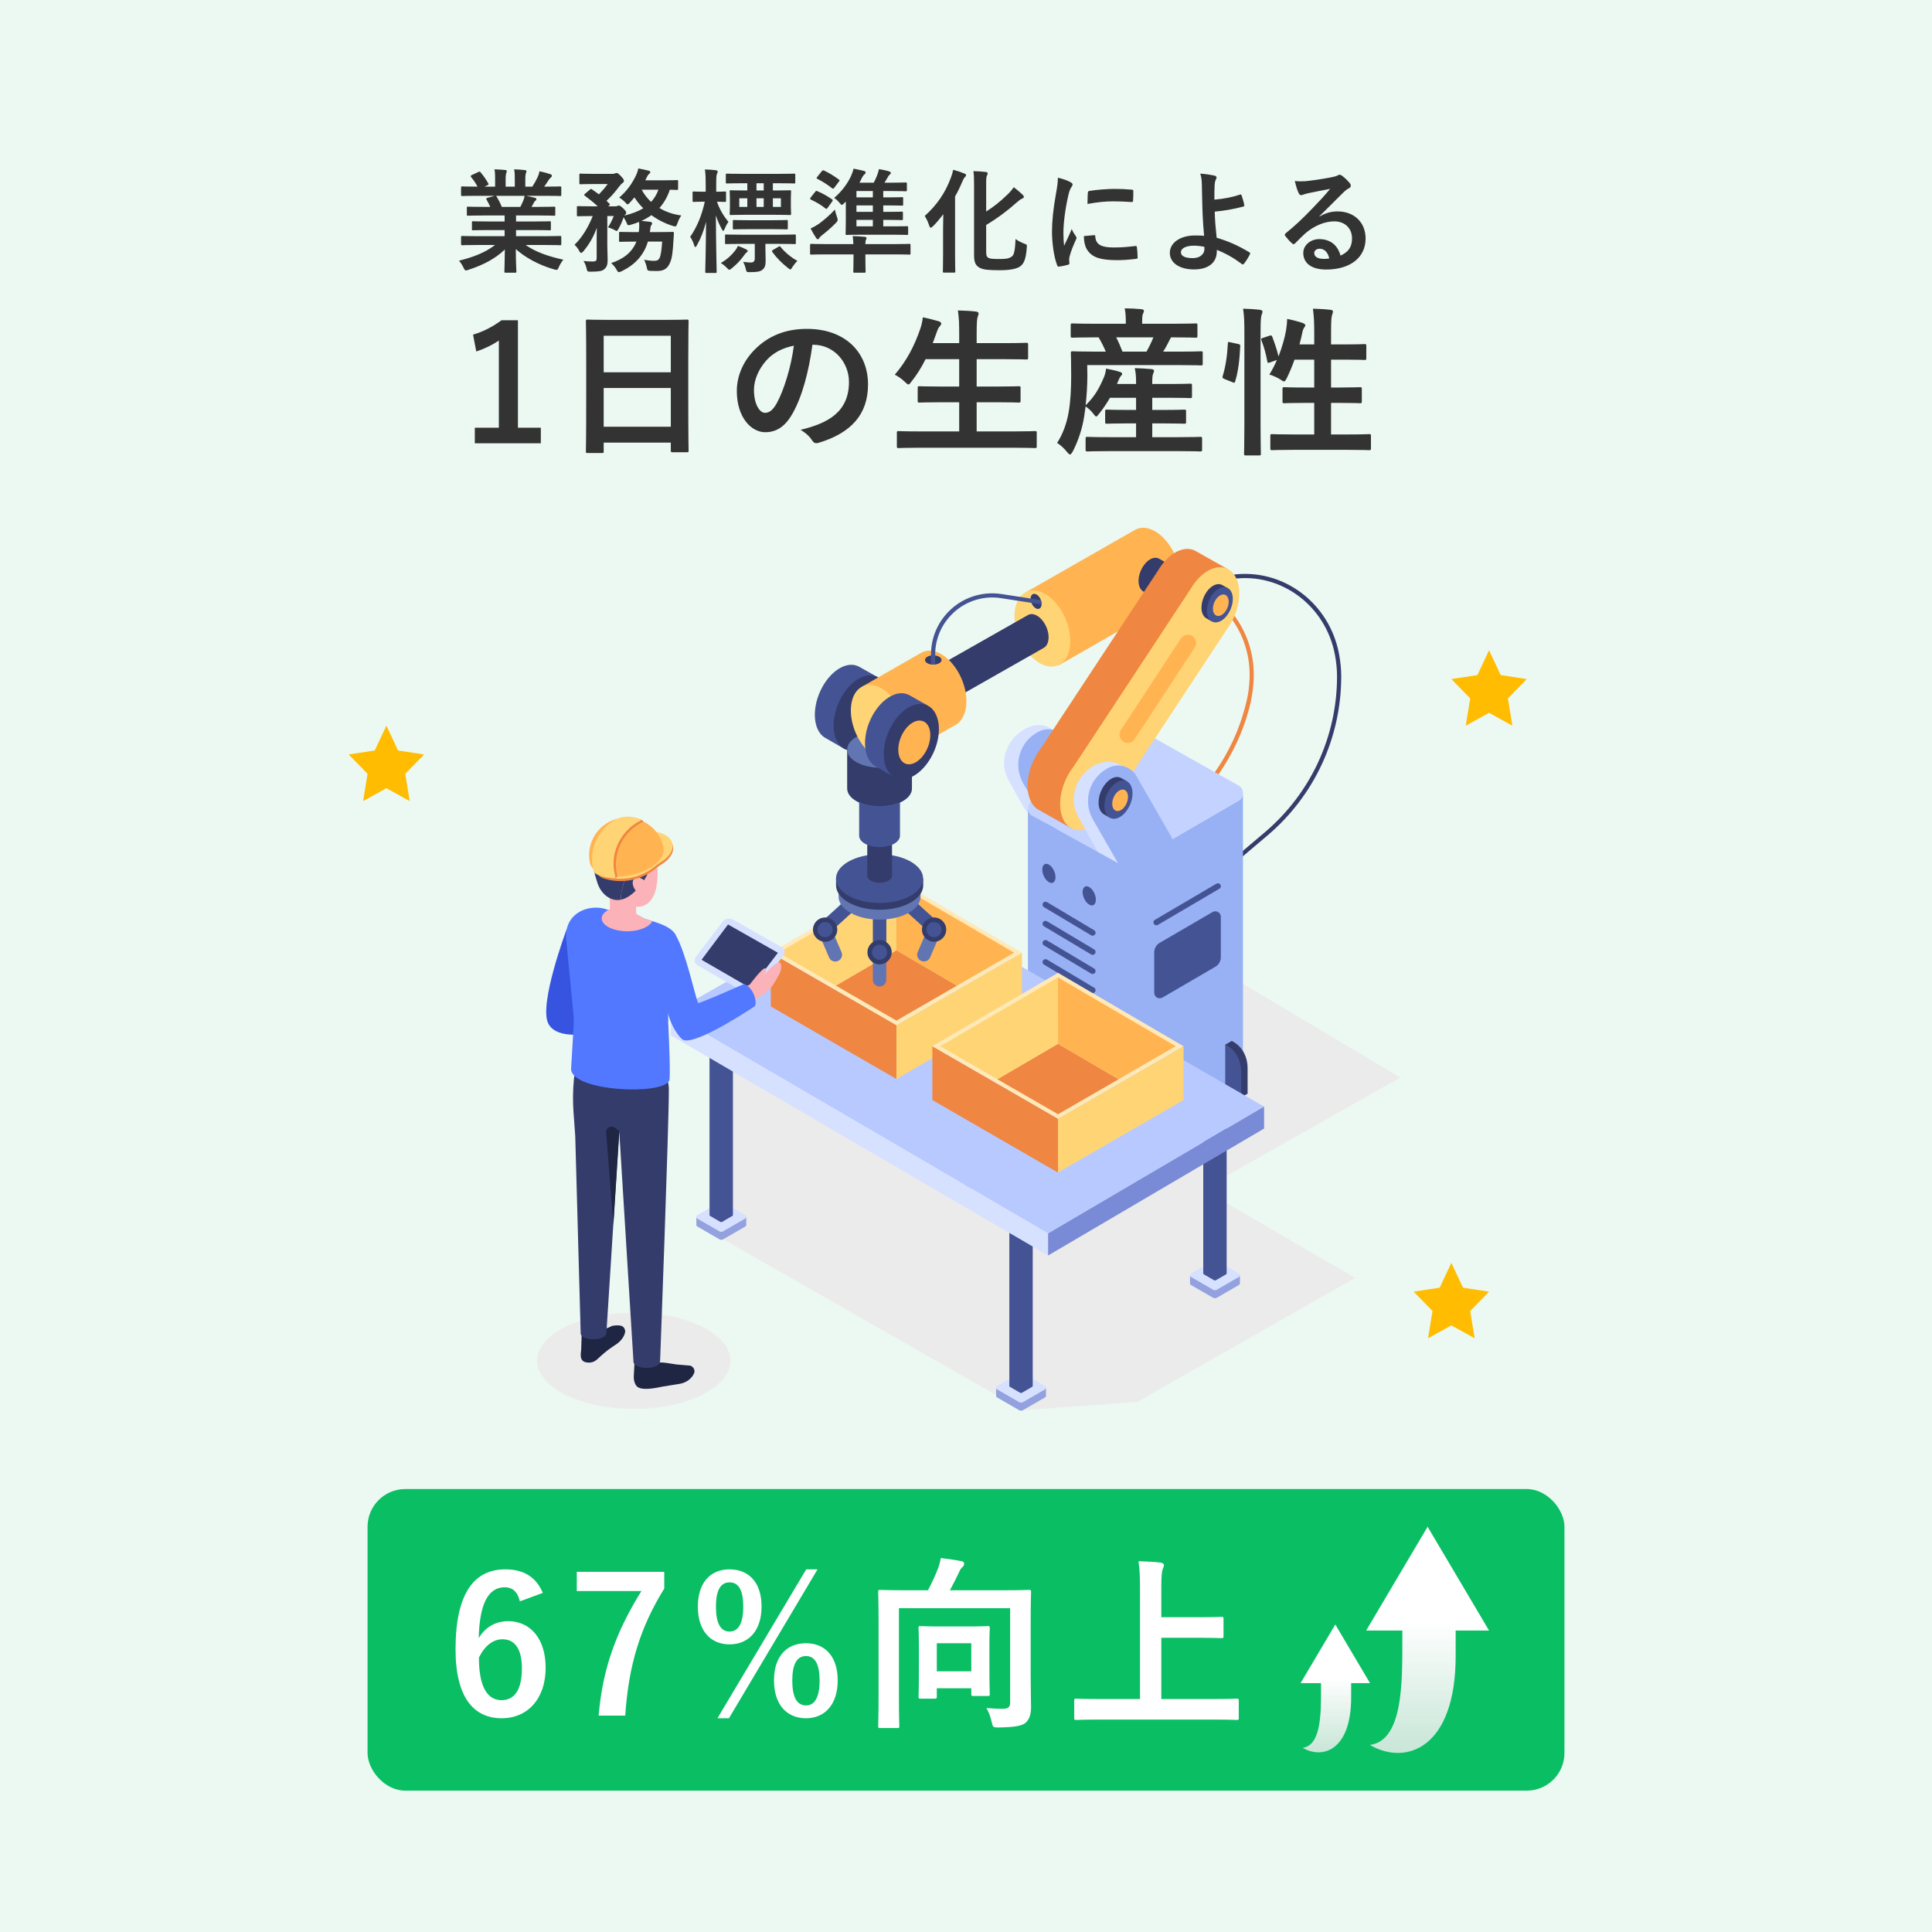 <svg width="205" height="205" viewBox="0 0 205 205" fill="none" xmlns="http://www.w3.org/2000/svg">
<rect width="205" height="205" fill="#ECF8F2"/>
<path d="M52.524 25.996H50.58C49.5 25.996 49.14 26.02 49.068 26.02C48.936 26.02 48.924 26.008 48.924 25.888V25.18C48.924 25.048 48.936 25.036 49.068 25.036C49.14 25.036 49.5 25.06 50.58 25.06H53.544V24.412H51.852C50.688 24.412 50.268 24.436 50.196 24.436C50.076 24.436 50.076 24.424 50.076 24.304V23.62C50.076 23.488 50.076 23.476 50.196 23.476C50.268 23.476 50.688 23.5 51.852 23.5H53.544V22.864H51.288C50.136 22.864 49.752 22.888 49.68 22.888C49.548 22.888 49.536 22.876 49.536 22.768V22.06C49.536 21.94 49.548 21.928 49.68 21.928C49.752 21.928 50.136 21.952 51.288 21.952H52.02C51.888 21.664 51.768 21.424 51.636 21.196C51.576 21.088 51.564 21.04 51.72 20.992L52.5 20.776H50.58C49.5 20.776 49.14 20.8 49.068 20.8C48.936 20.8 48.924 20.788 48.924 20.668V19.924C48.924 19.792 48.936 19.78 49.068 19.78C49.14 19.78 49.5 19.804 50.58 19.804H50.664C50.472 19.42 50.256 19.12 49.98 18.772C49.908 18.688 49.932 18.64 50.076 18.568L50.772 18.244C50.892 18.184 50.928 18.196 51 18.292C51.288 18.64 51.588 19.048 51.804 19.456C51.864 19.564 51.864 19.576 51.708 19.66L51.42 19.804H52.536V19.012C52.536 18.592 52.536 18.304 52.464 17.968C52.836 17.98 53.304 18.004 53.628 18.04C53.724 18.052 53.772 18.088 53.772 18.148C53.772 18.22 53.748 18.28 53.724 18.352C53.688 18.436 53.652 18.616 53.652 19.012V19.804H54.624V19.024C54.624 18.592 54.624 18.304 54.552 17.968C54.912 17.98 55.38 18.004 55.704 18.052C55.812 18.064 55.86 18.1 55.86 18.16C55.86 18.22 55.836 18.292 55.812 18.352C55.776 18.436 55.74 18.616 55.74 19.012V19.804H56.484C56.7 19.468 56.868 19.168 57.036 18.82C57.12 18.64 57.192 18.46 57.24 18.172C57.66 18.256 58.08 18.376 58.404 18.484C58.512 18.52 58.56 18.58 58.56 18.64C58.56 18.736 58.512 18.784 58.44 18.844C58.356 18.916 58.296 18.988 58.236 19.072C58.08 19.324 57.912 19.564 57.744 19.804H57.912C58.992 19.804 59.352 19.78 59.424 19.78C59.544 19.78 59.556 19.792 59.556 19.924V20.668C59.556 20.788 59.544 20.8 59.424 20.8C59.352 20.8 58.992 20.776 57.912 20.776H55.812C56.124 20.836 56.4 20.896 56.76 20.992C56.856 21.016 56.916 21.064 56.916 21.136C56.916 21.22 56.856 21.28 56.784 21.316C56.724 21.352 56.664 21.484 56.616 21.568L56.4 21.952H57.18C58.332 21.952 58.716 21.928 58.788 21.928C58.908 21.928 58.92 21.94 58.92 22.06V22.768C58.92 22.876 58.908 22.888 58.788 22.888C58.716 22.888 58.332 22.864 57.18 22.864H54.756V23.5H56.664C57.84 23.5 58.248 23.476 58.32 23.476C58.44 23.476 58.452 23.488 58.452 23.62V24.304C58.452 24.424 58.44 24.436 58.32 24.436C58.248 24.436 57.84 24.412 56.664 24.412H54.756V25.06H57.912C58.992 25.06 59.352 25.036 59.424 25.036C59.544 25.036 59.556 25.048 59.556 25.18V25.888C59.556 26.008 59.544 26.02 59.424 26.02C59.352 26.02 58.992 25.996 57.912 25.996H55.776C56.784 26.704 58.044 27.172 59.772 27.556C59.616 27.748 59.448 28 59.304 28.324C59.208 28.552 59.16 28.636 59.04 28.636C58.98 28.636 58.896 28.612 58.764 28.576C57.144 28.108 55.716 27.316 54.732 26.428C54.732 27.856 54.792 28.6 54.792 28.804C54.792 28.924 54.78 28.936 54.66 28.936H53.64C53.532 28.936 53.52 28.924 53.52 28.804C53.52 28.6 53.556 27.904 53.568 26.476C52.56 27.436 51.312 28.108 49.716 28.624C49.584 28.672 49.5 28.696 49.44 28.696C49.332 28.696 49.284 28.612 49.176 28.384C49.02 28.072 48.852 27.82 48.696 27.664C50.292 27.268 51.516 26.776 52.524 25.996ZM53.244 21.952H55.212C55.32 21.748 55.416 21.544 55.536 21.256C55.596 21.124 55.62 21.004 55.668 20.776H52.608C52.644 20.788 52.668 20.824 52.704 20.872C52.884 21.172 53.076 21.532 53.244 21.952ZM70.26 25.636H68.748C68.316 27.076 67.392 28.084 65.964 28.78C65.82 28.84 65.736 28.876 65.676 28.876C65.58 28.876 65.532 28.804 65.412 28.6C65.268 28.336 65.064 28.096 64.848 27.916C66.12 27.496 67.068 26.8 67.524 25.636H67.32C66.252 25.636 65.904 25.66 65.832 25.66C65.7 25.66 65.688 25.648 65.688 25.528V24.748C65.688 24.616 65.7 24.604 65.832 24.604C65.904 24.604 66.252 24.628 67.32 24.628H67.776C67.8 24.484 67.812 24.328 67.824 24.16C67.836 23.98 67.824 23.776 67.812 23.548C67.512 23.668 67.2 23.776 66.888 23.86C66.612 23.932 66.6 23.92 66.492 23.644C66.396 23.428 66.276 23.212 66.168 23.056C66.036 23.452 65.892 23.8 65.64 24.256C65.532 24.436 65.496 24.508 65.436 24.508C65.388 24.508 65.328 24.472 65.22 24.412C64.98 24.28 64.704 24.172 64.512 24.124C64.812 23.668 64.968 23.308 65.124 22.924H64.44V26.044C64.44 26.584 64.476 27.076 64.476 27.556C64.476 28.06 64.404 28.324 64.092 28.588C63.876 28.756 63.576 28.828 62.676 28.828C62.316 28.828 62.316 28.816 62.232 28.456C62.16 28.156 62.052 27.88 61.908 27.688C62.28 27.736 62.568 27.748 62.892 27.748C63.228 27.748 63.312 27.652 63.312 27.4V25.288C63.312 24.916 63.312 24.544 63.324 24.172C63.024 25 62.604 25.816 61.92 26.644C61.812 26.764 61.74 26.836 61.668 26.836C61.596 26.836 61.536 26.764 61.452 26.608C61.32 26.356 61.128 26.116 60.96 25.972C61.788 25.192 62.472 24.004 62.892 22.924H62.76C61.752 22.924 61.416 22.948 61.344 22.948C61.224 22.948 61.212 22.936 61.212 22.804V22.012C61.212 21.88 61.224 21.868 61.344 21.868C61.416 21.868 61.752 21.892 62.76 21.892H63.42C63 21.484 62.556 21.148 62.064 20.776C62.016 20.74 61.98 20.704 61.98 20.68C61.98 20.644 62.016 20.62 62.076 20.56L62.568 20.14C62.688 20.032 62.724 20.032 62.832 20.104L63.552 20.62C63.888 20.272 64.188 19.936 64.476 19.528H62.94C61.992 19.528 61.68 19.552 61.608 19.552C61.488 19.552 61.476 19.54 61.476 19.42V18.556C61.476 18.436 61.488 18.424 61.608 18.424C61.68 18.424 61.992 18.448 62.94 18.448H65.016C65.124 18.448 65.208 18.424 65.256 18.4C65.316 18.376 65.364 18.352 65.424 18.352C65.52 18.352 65.628 18.424 65.88 18.688C66.156 18.976 66.204 19.084 66.204 19.204C66.204 19.3 66.132 19.372 66.036 19.432C65.928 19.516 65.832 19.624 65.7 19.792C65.304 20.32 64.896 20.812 64.356 21.304C64.452 21.4 64.548 21.508 64.656 21.604C64.74 21.688 64.74 21.724 64.608 21.832L64.536 21.892H65.292C65.412 21.892 65.448 21.88 65.52 21.844C65.568 21.82 65.616 21.808 65.676 21.808C65.748 21.808 65.868 21.868 66.096 22.084C66.384 22.348 66.444 22.468 66.444 22.576C66.444 22.66 66.42 22.708 66.324 22.792C66.288 22.816 66.264 22.84 66.24 22.876C67.008 22.696 67.692 22.444 68.256 22.096C67.896 21.748 67.572 21.352 67.32 20.944L66.816 21.52C66.72 21.628 66.66 21.676 66.588 21.676C66.528 21.676 66.468 21.628 66.384 21.52C66.192 21.292 65.916 21.088 65.7 20.968C66.54 20.248 67.08 19.456 67.464 18.652C67.596 18.376 67.68 18.136 67.728 17.872C68.076 17.932 68.532 18.04 68.832 18.112C68.94 18.136 69 18.184 69 18.268C69 18.34 68.952 18.4 68.88 18.448C68.808 18.496 68.712 18.64 68.64 18.784C68.58 18.904 68.532 19.024 68.472 19.132H70.512C71.448 19.132 71.748 19.108 71.82 19.108C71.94 19.108 71.952 19.12 71.952 19.24V20.02C71.952 20.14 71.94 20.152 71.82 20.152C71.76 20.152 71.568 20.14 71.076 20.128C70.824 20.896 70.44 21.544 69.972 22.072C70.62 22.468 71.4 22.744 72.288 22.864C72.12 23.104 71.976 23.404 71.88 23.704C71.736 24.064 71.736 24.064 71.376 23.968C70.572 23.716 69.804 23.332 69.12 22.828C68.784 23.068 68.436 23.272 68.064 23.44C68.376 23.464 68.688 23.5 68.976 23.536C69.12 23.56 69.192 23.608 69.192 23.68C69.192 23.776 69.156 23.836 69.096 23.92C69.036 24.004 69.012 24.136 68.988 24.412L68.952 24.628H69.84C70.92 24.628 71.292 24.604 71.364 24.604C71.484 24.604 71.508 24.64 71.508 24.76L71.46 25.492C71.388 26.668 71.328 27.424 71.064 27.94C70.848 28.432 70.5 28.756 69.72 28.756C69.516 28.756 69.288 28.756 69.036 28.744C68.7 28.72 68.7 28.72 68.616 28.324C68.556 28.048 68.46 27.796 68.352 27.568C68.7 27.628 69.048 27.676 69.384 27.676C69.684 27.676 69.84 27.628 69.96 27.424C70.128 27.136 70.2 26.488 70.26 25.636ZM69.864 20.128H68.088C68.34 20.608 68.676 21.04 69.084 21.424C69.42 21.064 69.684 20.632 69.864 20.128ZM79.296 19.444H78.78C77.616 19.444 77.22 19.468 77.148 19.468C77.028 19.468 77.016 19.456 77.016 19.324V18.556C77.016 18.436 77.028 18.424 77.148 18.424C77.22 18.424 77.616 18.448 78.78 18.448H82.62C83.784 18.448 84.192 18.424 84.264 18.424C84.372 18.424 84.384 18.436 84.384 18.556V19.324C84.384 19.456 84.372 19.468 84.264 19.468C84.192 19.468 83.784 19.444 82.62 19.444H82.008V20.212H82.2C83.328 20.212 83.724 20.188 83.808 20.188C83.928 20.188 83.94 20.2 83.94 20.32C83.94 20.392 83.916 20.584 83.916 21.112V21.88C83.916 22.408 83.94 22.6 83.94 22.672C83.94 22.804 83.928 22.816 83.808 22.816C83.724 22.816 83.328 22.792 82.2 22.792H79.152C78.024 22.792 77.628 22.816 77.556 22.816C77.436 22.816 77.424 22.804 77.424 22.672C77.424 22.6 77.448 22.408 77.448 21.88V21.112C77.448 20.584 77.424 20.404 77.424 20.32C77.424 20.2 77.436 20.188 77.556 20.188C77.628 20.188 78 20.212 79.128 20.212H79.296V19.444ZM82.86 21.952V21.04H82.008V21.952H82.86ZM78.444 21.952H79.296V21.04H78.444V21.952ZM80.268 21.04V21.952H81.036V21.04H80.268ZM81.036 20.212V19.444H80.268V20.212H81.036ZM74.784 21.4H74.7C73.92 21.4 73.692 21.424 73.62 21.424C73.5 21.424 73.488 21.412 73.488 21.292V20.452C73.488 20.332 73.5 20.32 73.62 20.32C73.692 20.32 73.92 20.344 74.7 20.344H74.88V19.588C74.88 18.868 74.868 18.46 74.796 17.98C75.24 17.992 75.588 18.016 75.96 18.064C76.068 18.088 76.152 18.124 76.152 18.196C76.152 18.292 76.116 18.352 76.08 18.436C76.02 18.592 75.996 18.784 75.996 19.576V20.344C76.62 20.344 76.824 20.32 76.896 20.32C77.028 20.32 77.04 20.332 77.04 20.452V21.292C77.04 21.412 77.028 21.424 76.896 21.424C76.836 21.424 76.632 21.412 76.08 21.4C76.332 22.192 76.8 22.948 77.292 23.548C77.136 23.752 77.004 24.004 76.896 24.268C76.836 24.412 76.8 24.496 76.74 24.496C76.704 24.496 76.656 24.448 76.596 24.328C76.356 23.884 76.128 23.404 75.96 22.852C75.972 26.032 76.044 28.636 76.044 28.828C76.044 28.948 76.032 28.96 75.924 28.96H74.964C74.844 28.96 74.832 28.948 74.832 28.828C74.832 28.648 74.904 26.308 74.916 23.536C74.688 24.448 74.376 25.264 73.956 26.008C73.896 26.14 73.836 26.212 73.788 26.212C73.74 26.212 73.692 26.152 73.656 26.02C73.548 25.672 73.38 25.324 73.236 25.132C73.956 24.076 74.46 22.888 74.784 21.4ZM80.088 25.876H78.708C77.544 25.876 77.148 25.9 77.076 25.9C76.944 25.9 76.932 25.888 76.932 25.768V25.024C76.932 24.892 76.944 24.88 77.076 24.88C77.148 24.88 77.544 24.904 78.708 24.904H82.668C83.844 24.904 84.252 24.88 84.312 24.88C84.432 24.88 84.444 24.892 84.444 25.024V25.768C84.444 25.888 84.432 25.9 84.312 25.9C84.252 25.9 83.844 25.876 82.668 25.876H81.216V26.296C81.216 26.764 81.24 27.244 81.24 27.676C81.24 28.168 81.156 28.42 80.88 28.636C80.652 28.816 80.34 28.876 79.572 28.876C79.212 28.876 79.212 28.876 79.128 28.516C79.068 28.252 78.972 28 78.852 27.784C79.2 27.832 79.476 27.856 79.692 27.856C79.956 27.856 80.088 27.688 80.088 27.436V25.876ZM81.948 24.316H79.392C78.336 24.316 77.964 24.34 77.892 24.34C77.772 24.34 77.76 24.328 77.76 24.208V23.476C77.76 23.356 77.772 23.344 77.892 23.344C77.964 23.344 78.336 23.368 79.392 23.368H81.948C83.028 23.368 83.388 23.344 83.46 23.344C83.58 23.344 83.592 23.356 83.592 23.476V24.208C83.592 24.328 83.58 24.34 83.46 24.34C83.388 24.34 83.028 24.316 81.948 24.316ZM76.488 27.916C77.16 27.508 77.64 27.064 77.988 26.608C78.108 26.464 78.204 26.308 78.3 26.092C78.612 26.2 78.924 26.332 79.2 26.476C79.296 26.524 79.332 26.56 79.332 26.62C79.332 26.68 79.296 26.74 79.224 26.788C79.128 26.848 79.068 26.92 78.984 27.052C78.588 27.592 78.24 27.988 77.664 28.456C77.532 28.564 77.46 28.624 77.388 28.624C77.316 28.624 77.256 28.552 77.112 28.408C76.92 28.204 76.68 28.024 76.488 27.916ZM82.032 26.512L82.596 26.188C82.728 26.104 82.752 26.104 82.824 26.2C83.28 26.764 83.88 27.268 84.612 27.688C84.42 27.868 84.252 28.072 84.096 28.312C83.988 28.504 83.928 28.588 83.868 28.588C83.808 28.588 83.724 28.528 83.592 28.42C82.968 27.928 82.416 27.376 81.96 26.752C81.888 26.632 81.888 26.608 82.032 26.512ZM89.748 23.392V21.388C89.688 21.436 89.64 21.496 89.592 21.544C89.472 21.664 89.4 21.736 89.328 21.736C89.268 21.736 89.196 21.664 89.076 21.52C88.908 21.304 88.716 21.136 88.512 21.004C89.376 20.26 89.964 19.42 90.312 18.652C90.396 18.46 90.516 18.148 90.564 17.896C90.96 17.968 91.332 18.052 91.668 18.136C91.788 18.172 91.848 18.22 91.848 18.304C91.848 18.376 91.812 18.436 91.716 18.508C91.644 18.568 91.512 18.736 91.416 18.952C91.356 19.096 91.272 19.24 91.2 19.384H92.712C92.856 19.108 92.988 18.82 93.06 18.628C93.144 18.412 93.216 18.196 93.264 17.944C93.684 18.016 94.032 18.088 94.368 18.196C94.452 18.22 94.524 18.268 94.524 18.328C94.524 18.424 94.488 18.46 94.404 18.532C94.32 18.604 94.272 18.664 94.236 18.736C94.14 18.904 93.996 19.168 93.852 19.384H94.644C95.664 19.384 96.012 19.36 96.084 19.36C96.216 19.36 96.228 19.372 96.228 19.504V20.152C96.228 20.284 96.216 20.296 96.084 20.296C96.012 20.296 95.664 20.272 94.644 20.272H93.72V20.944H94.296C95.304 20.944 95.616 20.92 95.688 20.92C95.82 20.92 95.832 20.932 95.832 21.052V21.688C95.832 21.808 95.82 21.82 95.688 21.82C95.616 21.82 95.304 21.796 94.296 21.796H93.72V22.48H94.272C95.28 22.48 95.604 22.456 95.676 22.456C95.796 22.456 95.808 22.468 95.808 22.588V23.224C95.808 23.344 95.796 23.356 95.676 23.356C95.604 23.356 95.28 23.332 94.272 23.332H93.72V24.016H94.632C95.76 24.016 96.144 24.004 96.216 24.004C96.348 24.004 96.36 24.004 96.36 24.124V24.796C96.36 24.916 96.348 24.928 96.216 24.928C96.144 24.928 95.76 24.904 94.632 24.904H91.476C90.336 24.904 89.928 24.928 89.856 24.928C89.736 24.928 89.724 24.916 89.724 24.796C89.724 24.712 89.748 24.292 89.748 23.392ZM90.876 22.48H92.616V21.796H90.876V22.48ZM90.876 24.016H92.616V23.332H90.876V24.016ZM90.876 20.944H92.616V20.272H90.876V20.944ZM87.6 25.9H90.552C90.54 25.6 90.516 25.384 90.48 25.048C90.924 25.06 91.356 25.084 91.776 25.132C91.872 25.144 91.944 25.192 91.944 25.252C91.944 25.336 91.896 25.408 91.86 25.504C91.836 25.588 91.824 25.708 91.824 25.9H94.968C96.036 25.9 96.408 25.876 96.48 25.876C96.6 25.876 96.612 25.888 96.612 26.02V26.884C96.612 27.004 96.6 27.016 96.48 27.016C96.408 27.016 96.036 26.992 94.968 26.992H91.824V27.436C91.824 28.348 91.848 28.744 91.848 28.804C91.848 28.924 91.836 28.936 91.716 28.936H90.672C90.552 28.936 90.54 28.924 90.54 28.804C90.54 28.732 90.564 28.348 90.564 27.436V26.992H87.6C86.532 26.992 86.172 27.016 86.1 27.016C85.968 27.016 85.956 27.004 85.956 26.884V26.02C85.956 25.888 85.968 25.876 86.1 25.876C86.172 25.876 86.532 25.9 87.6 25.9ZM88.584 22.24C88.644 22.504 88.728 22.804 88.824 23.068C88.86 23.176 88.884 23.248 88.884 23.32C88.884 23.44 88.812 23.536 88.644 23.704C88.188 24.172 87.636 24.64 87.216 24.964C87.06 25.084 86.964 25.204 86.928 25.264C86.88 25.348 86.82 25.384 86.76 25.384C86.7 25.384 86.652 25.336 86.592 25.24C86.412 24.976 86.172 24.568 86.016 24.244C86.328 24.1 86.628 23.932 86.868 23.764C87.396 23.38 88.044 22.84 88.584 22.24ZM86.724 18.76L87.204 18.16C87.288 18.064 87.336 18.064 87.444 18.1C87.996 18.364 88.476 18.652 89.004 19.048C89.052 19.096 89.088 19.12 89.088 19.156C89.088 19.18 89.064 19.216 89.016 19.264L88.524 19.924C88.428 20.044 88.368 20.044 88.272 19.96C87.816 19.6 87.276 19.252 86.724 18.976C86.616 18.916 86.616 18.892 86.724 18.76ZM86.028 20.944L86.496 20.356C86.58 20.248 86.604 20.236 86.724 20.284C87.252 20.5 87.792 20.8 88.296 21.16C88.38 21.232 88.38 21.256 88.296 21.388L87.828 22.036C87.72 22.192 87.696 22.192 87.576 22.108C87.108 21.724 86.556 21.424 86.052 21.184C85.992 21.16 85.956 21.124 85.956 21.088C85.956 21.052 85.98 21.004 86.028 20.944ZM104.64 23.872V26.716C104.64 27.148 104.712 27.304 104.976 27.4C105.192 27.472 105.504 27.484 106.164 27.484C106.776 27.484 107.136 27.412 107.4 27.184C107.604 27.016 107.712 26.5 107.76 25.36C108.012 25.552 108.36 25.732 108.684 25.852C108.984 25.96 108.972 25.96 108.948 26.272C108.864 27.448 108.66 27.964 108.252 28.264C107.856 28.54 107.136 28.672 106.08 28.672C104.952 28.672 104.376 28.624 103.992 28.432C103.596 28.24 103.356 27.928 103.356 27.124V19.552C103.356 18.88 103.344 18.532 103.284 18.16C103.764 18.172 104.148 18.196 104.568 18.244C104.724 18.256 104.796 18.304 104.796 18.4C104.796 18.496 104.76 18.556 104.724 18.628C104.664 18.736 104.64 18.928 104.64 19.444V22.444C105.408 21.964 106.116 21.4 106.86 20.68C107.1 20.464 107.376 20.152 107.568 19.864C107.892 20.104 108.24 20.404 108.504 20.656C108.6 20.752 108.636 20.812 108.636 20.896C108.636 20.98 108.552 21.052 108.432 21.088C108.3 21.136 108.072 21.304 107.808 21.544C106.92 22.336 105.864 23.14 104.64 23.872ZM100.068 26.98V24.268C100.068 23.812 100.08 23.26 100.092 22.732C99.732 23.2 99.372 23.632 99.024 23.98C98.904 24.088 98.832 24.16 98.76 24.16C98.688 24.16 98.64 24.076 98.58 23.896C98.484 23.572 98.292 23.188 98.124 22.912C99.396 21.772 100.296 20.476 100.896 18.856C101.004 18.58 101.088 18.292 101.136 18.016C101.604 18.136 101.916 18.244 102.3 18.4C102.456 18.46 102.504 18.496 102.504 18.58C102.504 18.664 102.468 18.724 102.396 18.784C102.3 18.856 102.228 18.988 102.096 19.3C101.88 19.816 101.628 20.344 101.34 20.848V26.98C101.34 28.144 101.364 28.732 101.364 28.804C101.364 28.912 101.352 28.924 101.232 28.924H100.188C100.056 28.924 100.044 28.912 100.044 28.804C100.044 28.72 100.068 28.144 100.068 26.98ZM112.248 18.856C112.788 18.988 113.172 19.108 113.532 19.3C113.736 19.408 113.808 19.48 113.808 19.588C113.808 19.672 113.784 19.708 113.628 19.948C113.508 20.164 113.448 20.332 113.34 20.8C113.004 22.288 112.836 23.764 112.836 24.676C112.836 25.264 112.86 25.66 112.908 26.08C113.16 25.528 113.376 25.132 113.724 24.292C113.82 24.592 113.976 24.784 114.144 25.048C114.18 25.108 114.228 25.18 114.228 25.228C114.228 25.312 114.204 25.36 114.168 25.42C113.892 26.044 113.664 26.56 113.484 27.232C113.46 27.304 113.448 27.436 113.448 27.604C113.448 27.748 113.472 27.844 113.472 27.94C113.472 28.024 113.424 28.072 113.316 28.096C113.016 28.18 112.68 28.252 112.332 28.288C112.248 28.3 112.2 28.24 112.176 28.156C111.84 27.316 111.624 25.792 111.624 24.58C111.624 23.5 111.756 22.192 112.032 20.644C112.188 19.756 112.248 19.36 112.248 18.856ZM115.008 25.048L116.1 24.952C116.196 24.94 116.22 25 116.22 25.132C116.292 25.96 116.868 26.26 118.176 26.26C119.076 26.26 119.664 26.2 120.468 26.104C120.588 26.092 120.612 26.104 120.636 26.26C120.672 26.512 120.708 26.98 120.708 27.292C120.708 27.436 120.708 27.448 120.504 27.472C119.688 27.568 119.112 27.604 118.548 27.604C116.772 27.604 115.944 27.316 115.428 26.608C115.128 26.224 115.008 25.612 115.008 25.048ZM115.392 21.64C115.404 20.968 115.404 20.668 115.428 20.464C115.44 20.32 115.476 20.284 115.596 20.26C116.304 20.128 117.648 20.044 118.2 20.044C118.92 20.044 119.472 20.068 119.976 20.116C120.228 20.128 120.252 20.152 120.252 20.272C120.252 20.632 120.252 20.956 120.228 21.292C120.216 21.4 120.18 21.448 120.072 21.436C119.352 21.388 118.728 21.364 118.116 21.364C117.312 21.364 116.532 21.436 115.392 21.64ZM128.856 21.184C129.852 21.1 130.776 20.92 131.592 20.644C131.664 20.62 131.712 20.644 131.736 20.716C131.832 21.004 131.964 21.412 132.024 21.736C132.048 21.868 132 21.892 131.928 21.916C130.92 22.192 129.9 22.36 128.892 22.456C128.916 23.428 128.976 24.088 129.096 25.228C130.344 25.588 131.448 26.092 132.576 26.776C132.66 26.824 132.672 26.884 132.624 26.98C132.444 27.352 132.204 27.724 131.988 27.988C131.916 28.06 131.88 28.096 131.784 28.024C130.896 27.364 130.152 26.932 129.12 26.512C129.12 26.584 129.12 26.692 129.108 26.788C129.06 27.82 128.292 28.588 126.684 28.588C125.208 28.588 124.128 27.928 124.128 26.824C124.128 25.744 125.268 24.988 126.756 24.988C127.14 24.988 127.5 24.988 127.764 25.024C127.62 23.452 127.584 22.312 127.56 21.172C127.548 20.74 127.536 20.128 127.524 19.516C127.512 19.12 127.476 18.76 127.356 18.424C127.872 18.46 128.388 18.532 128.892 18.64C129.024 18.676 129.084 18.748 129.084 18.844C129.084 18.904 129.06 18.964 129.024 19.024C128.928 19.192 128.904 19.372 128.88 19.672C128.856 20.032 128.856 20.56 128.856 21.184ZM127.8 26.356L127.788 26.188C127.356 26.104 127.02 26.068 126.684 26.068C125.844 26.068 125.304 26.344 125.304 26.776C125.304 27.184 125.784 27.388 126.54 27.388C127.44 27.388 127.836 26.86 127.8 26.356ZM140.004 22.936L140.016 22.972C140.688 22.588 141.252 22.432 141.924 22.432C143.676 22.432 144.9 23.584 144.9 25.312C144.9 27.316 143.28 28.6 140.712 28.6C139.2 28.6 138.288 27.952 138.288 26.836C138.288 26.032 139.044 25.372 139.98 25.372C141.108 25.372 141.936 25.972 142.236 27.124C143.076 26.74 143.46 26.212 143.46 25.3C143.46 24.208 142.692 23.488 141.576 23.488C140.58 23.488 139.476 23.932 138.504 24.76C138.156 25.072 137.82 25.42 137.46 25.78C137.376 25.864 137.316 25.912 137.256 25.912C137.208 25.912 137.148 25.876 137.076 25.804C136.824 25.588 136.56 25.276 136.368 25.024C136.296 24.928 136.332 24.844 136.428 24.748C137.364 23.992 138.192 23.224 139.272 22.096C140.016 21.328 140.58 20.728 141.132 20.044C140.412 20.176 139.56 20.344 138.816 20.5C138.66 20.536 138.504 20.572 138.312 20.644C138.252 20.668 138.132 20.704 138.072 20.704C137.952 20.704 137.868 20.644 137.808 20.5C137.664 20.224 137.556 19.888 137.388 19.204C137.748 19.252 138.144 19.252 138.504 19.228C139.236 19.156 140.292 19 141.228 18.82C141.528 18.76 141.768 18.7 141.888 18.64C141.948 18.604 142.056 18.544 142.116 18.544C142.236 18.544 142.308 18.58 142.392 18.64C142.752 18.916 142.992 19.156 143.196 19.408C143.292 19.516 143.328 19.6 143.328 19.696C143.328 19.816 143.256 19.924 143.124 19.984C142.92 20.08 142.824 20.164 142.596 20.368C141.72 21.22 140.916 22.06 140.004 22.936ZM141.048 27.424C140.892 26.764 140.532 26.392 140.028 26.392C139.68 26.392 139.452 26.596 139.452 26.848C139.452 27.22 139.776 27.472 140.496 27.472C140.712 27.472 140.868 27.46 141.048 27.424ZM54.955 33.978V45.385H57.386V47.034H50.382V45.385H52.932V36.137C52.286 36.579 51.47 36.987 50.535 37.293L50.195 35.508C51.317 35.185 52.32 34.641 53.221 33.978H54.955ZM63.868 48.071H62.355C62.185 48.071 62.168 48.054 62.168 47.884C62.168 47.765 62.202 46.762 62.202 41.832V38.551C62.202 35.253 62.168 34.216 62.168 34.114C62.168 33.927 62.185 33.91 62.355 33.91C62.474 33.91 63.052 33.944 64.701 33.944H70.532C72.181 33.944 72.776 33.91 72.878 33.91C73.048 33.91 73.065 33.927 73.065 34.114C73.065 34.216 73.031 35.253 73.031 38.041V41.815C73.031 46.694 73.065 47.697 73.065 47.799C73.065 47.969 73.048 47.986 72.878 47.986H71.365C71.195 47.986 71.178 47.969 71.178 47.799V46.966H64.055V47.884C64.055 48.054 64.038 48.071 63.868 48.071ZM64.055 45.283H71.178V41.169H64.055V45.283ZM64.055 35.627V39.503H71.178V35.627H64.055ZM86.274 36.579H86.206C85.815 39.469 85.101 42.121 84.081 43.906C83.35 45.181 82.466 45.861 81.191 45.861C79.695 45.861 78.182 44.263 78.182 41.492C78.182 39.86 78.879 38.296 80.103 37.072C81.531 35.644 83.333 34.896 85.628 34.896C89.708 34.896 92.105 37.412 92.105 40.795C92.105 43.957 90.32 45.946 86.869 46.983C86.512 47.085 86.359 47.017 86.138 46.677C85.951 46.388 85.594 45.997 84.948 45.606C87.821 44.926 90.082 43.736 90.082 40.523C90.082 38.5 88.552 36.579 86.274 36.579ZM84.234 36.681C83.044 36.919 82.092 37.395 81.327 38.228C80.511 39.146 80.001 40.285 80.001 41.373C80.001 42.937 80.63 43.804 81.157 43.804C81.599 43.804 81.973 43.583 82.432 42.767C83.18 41.39 83.945 38.942 84.234 36.681ZM107.66 47.51H97.511C95.964 47.51 95.454 47.544 95.352 47.544C95.182 47.544 95.165 47.527 95.165 47.357V45.929C95.165 45.759 95.182 45.742 95.352 45.742C95.454 45.742 95.964 45.776 97.511 45.776H101.778V42.682H99.908C98.242 42.682 97.664 42.716 97.562 42.716C97.392 42.716 97.375 42.699 97.375 42.529V41.152C97.375 40.999 97.392 40.982 97.562 40.982C97.664 40.982 98.242 41.016 99.908 41.016H101.778V38.109H98.208C97.8 38.942 97.307 39.741 96.712 40.489C96.559 40.693 96.491 40.795 96.389 40.795C96.304 40.795 96.202 40.693 96.015 40.523C95.692 40.2 95.267 39.911 94.944 39.758C96.202 38.296 97.052 36.664 97.681 34.794C97.8 34.42 97.885 34.012 97.919 33.672C98.48 33.774 99.092 33.944 99.568 34.08C99.755 34.131 99.874 34.216 99.874 34.335C99.874 34.42 99.823 34.505 99.704 34.641C99.602 34.743 99.5 34.93 99.381 35.287L98.973 36.409H101.778V35.525C101.778 34.318 101.761 33.791 101.642 32.941C102.305 32.958 103.002 32.992 103.563 33.06C103.733 33.077 103.835 33.162 103.835 33.247C103.835 33.366 103.801 33.468 103.75 33.587C103.665 33.808 103.631 34.233 103.631 35.474V36.409H106.555C108.221 36.409 108.782 36.375 108.884 36.375C109.071 36.375 109.088 36.392 109.088 36.562V37.956C109.088 38.126 109.071 38.143 108.884 38.143C108.782 38.143 108.221 38.109 106.555 38.109H103.631V41.016H105.756C107.422 41.016 108 40.982 108.102 40.982C108.272 40.982 108.289 40.999 108.289 41.152V42.529C108.289 42.699 108.272 42.716 108.102 42.716C108 42.716 107.422 42.682 105.756 42.682H103.631V45.776H107.66C109.19 45.776 109.717 45.742 109.819 45.742C109.989 45.742 110.006 45.759 110.006 45.929V47.357C110.006 47.527 109.989 47.544 109.819 47.544C109.717 47.544 109.19 47.51 107.66 47.51ZM125.034 47.867H117.707C116.058 47.867 115.497 47.901 115.395 47.901C115.208 47.901 115.191 47.884 115.191 47.697V46.541C115.191 46.371 115.208 46.354 115.395 46.354C115.497 46.354 116.058 46.388 117.707 46.388H120.546V44.926H119.645C118.081 44.926 117.554 44.96 117.452 44.96C117.282 44.96 117.265 44.943 117.265 44.773V43.651C117.265 43.481 117.282 43.464 117.452 43.464C117.554 43.464 118.081 43.498 119.645 43.498H120.546V42.206H117.775C117.452 42.784 117.061 43.345 116.619 43.906C116.466 44.11 116.381 44.195 116.313 44.195C116.245 44.195 116.177 44.11 116.058 43.957C115.769 43.566 115.463 43.311 115.191 43.124L115.038 44.195C114.851 45.402 114.443 46.711 113.831 47.901C113.695 48.122 113.627 48.224 113.542 48.224C113.474 48.224 113.389 48.156 113.27 48.02C112.93 47.578 112.471 47.17 112.165 47C112.794 46.048 113.219 44.807 113.406 43.668C113.593 42.546 113.661 41.288 113.661 39.809C113.661 38.245 113.627 37.565 113.627 37.463C113.627 37.293 113.644 37.276 113.814 37.276C113.916 37.276 114.477 37.31 116.075 37.31H117.333C117.095 36.732 116.823 36.222 116.568 35.797H116.092C114.46 35.797 113.916 35.831 113.814 35.831C113.627 35.831 113.61 35.814 113.61 35.644V34.522C113.61 34.335 113.627 34.318 113.814 34.318C113.916 34.318 114.46 34.352 116.092 34.352H119.458V34.199C119.458 33.553 119.424 33.128 119.339 32.72C119.968 32.72 120.546 32.754 121.107 32.805C121.277 32.822 121.379 32.89 121.379 32.975C121.379 33.094 121.328 33.179 121.277 33.298C121.209 33.451 121.192 33.655 121.192 34.182V34.352H124.575C126.207 34.352 126.768 34.318 126.87 34.318C127.04 34.318 127.057 34.335 127.057 34.522V35.644C127.057 35.814 127.04 35.831 126.87 35.831C126.768 35.831 126.19 35.797 124.558 35.797H124.269C124.201 35.882 124.15 35.967 124.099 36.086C123.895 36.511 123.674 36.919 123.419 37.31H125.204C126.802 37.31 127.346 37.276 127.448 37.276C127.601 37.276 127.618 37.293 127.618 37.463V38.585C127.618 38.755 127.601 38.772 127.448 38.772C127.346 38.772 126.785 38.738 125.187 38.738H115.361L115.378 39.809C115.378 40.88 115.31 41.985 115.191 43.005C116.143 42.087 116.67 41.152 117.146 39.996C117.248 39.758 117.316 39.469 117.367 39.112C117.894 39.214 118.472 39.333 118.846 39.469C119.05 39.537 119.067 39.605 119.067 39.673C119.067 39.758 119.016 39.809 118.948 39.877C118.846 39.979 118.727 40.234 118.625 40.489L118.523 40.744H120.546V40.557C120.546 39.894 120.512 39.588 120.41 39.061C121.039 39.078 121.6 39.112 122.178 39.163C122.348 39.18 122.45 39.248 122.45 39.333C122.45 39.452 122.399 39.554 122.348 39.673C122.297 39.809 122.263 40.03 122.263 40.557V40.744H124.082C125.663 40.744 126.19 40.71 126.292 40.71C126.462 40.71 126.479 40.727 126.479 40.897V42.053C126.479 42.223 126.462 42.24 126.292 42.24C126.19 42.24 125.663 42.206 124.082 42.206H122.263V43.498H123.47C125.034 43.498 125.561 43.464 125.663 43.464C125.833 43.464 125.85 43.481 125.85 43.651V44.773C125.85 44.943 125.833 44.96 125.663 44.96C125.561 44.96 125.034 44.926 123.47 44.926H122.263V46.388H125.034C126.683 46.388 127.261 46.354 127.363 46.354C127.533 46.354 127.55 46.371 127.55 46.541V47.697C127.55 47.884 127.533 47.901 127.363 47.901C127.261 47.901 126.683 47.867 125.034 47.867ZM122.382 35.797H118.438C118.676 36.256 118.897 36.766 119.101 37.31H121.651C121.94 36.8 122.178 36.307 122.382 35.797ZM134.027 35.848L134.69 35.627C134.877 35.559 134.928 35.576 134.996 35.729C135.234 36.375 135.506 37.123 135.659 37.82C136.016 36.902 136.305 35.933 136.458 35.066C136.509 34.76 136.56 34.352 136.577 33.842C137.138 33.944 137.869 34.148 138.209 34.267C138.43 34.352 138.498 34.42 138.498 34.505C138.498 34.624 138.464 34.658 138.396 34.743C138.294 34.879 138.226 35.066 138.192 35.27C138.107 35.678 138.005 36.103 137.886 36.545H139.45V35.321C139.45 34.114 139.416 33.587 139.314 32.754C139.96 32.771 140.589 32.805 141.167 32.873C141.337 32.89 141.439 32.958 141.439 33.043C141.439 33.162 141.388 33.264 141.354 33.383C141.269 33.638 141.235 34.029 141.235 35.27V36.545H142.663C144.176 36.545 144.686 36.511 144.788 36.511C144.958 36.511 144.975 36.528 144.975 36.698V38.007C144.975 38.177 144.958 38.194 144.788 38.194C144.686 38.194 144.176 38.16 142.663 38.16H141.235V41.118H142.153C143.683 41.118 144.21 41.084 144.312 41.084C144.482 41.084 144.499 41.101 144.499 41.271V42.597C144.499 42.767 144.482 42.784 144.312 42.784C144.21 42.784 143.683 42.75 142.153 42.75H141.235V46.099H142.952C144.618 46.099 145.179 46.065 145.281 46.065C145.451 46.065 145.468 46.082 145.468 46.252V47.561C145.468 47.748 145.451 47.765 145.281 47.765C145.179 47.765 144.618 47.731 142.952 47.731H137.308C135.642 47.731 135.064 47.765 134.979 47.765C134.809 47.765 134.792 47.748 134.792 47.561V46.252C134.792 46.082 134.809 46.065 134.979 46.065C135.064 46.065 135.642 46.099 137.308 46.099H139.45V42.75H138.43C136.9 42.75 136.39 42.784 136.271 42.784C136.101 42.784 136.084 42.767 136.084 42.597V41.271C136.084 41.101 136.101 41.084 136.271 41.084C136.39 41.084 136.9 41.118 138.43 41.118H139.45V38.16H137.359C137.121 38.84 136.832 39.52 136.543 40.115C136.407 40.37 136.339 40.472 136.237 40.472C136.169 40.472 136.067 40.404 135.914 40.302C135.523 40.047 135.047 39.843 134.69 39.741C134.979 39.282 135.251 38.755 135.489 38.194L134.775 38.449C134.554 38.534 134.503 38.534 134.469 38.347C134.333 37.565 134.112 36.783 133.857 36.137C133.789 35.95 133.806 35.916 134.027 35.848ZM132.038 45.164V35.321C132.038 34.114 132.021 33.57 131.902 32.754C132.548 32.771 133.126 32.805 133.687 32.873C133.857 32.89 133.959 32.975 133.959 33.06C133.959 33.179 133.925 33.264 133.874 33.383C133.789 33.604 133.755 34.029 133.755 35.27V45.147C133.755 47.068 133.789 48.037 133.789 48.122C133.789 48.309 133.772 48.326 133.602 48.326H132.191C132.021 48.326 132.004 48.309 132.004 48.122C132.004 48.037 132.038 47.068 132.038 45.164ZM130.559 36.324L131.358 36.494C131.579 36.545 131.613 36.579 131.596 36.766C131.528 38.16 131.392 39.435 131.052 40.489C131.001 40.659 130.967 40.625 130.78 40.557L129.93 40.217C129.709 40.132 129.692 40.047 129.743 39.877C130.032 38.959 130.219 37.786 130.287 36.426C130.287 36.256 130.321 36.273 130.559 36.324Z" fill="#333333"/>
<g style="mix-blend-mode:multiply">
<path d="M129.137 125.318L148.576 114.34L126.002 100.888L112.265 110.754L90.243 101.54L75.988 110.453L76.732 131.496L108.545 149.631L120.684 148.736L143.785 135.593L128.426 126.664L129.137 125.318Z" fill="#EBEBEB"/>
</g>
<path d="M126.972 95.018L126.688 94.676L134.196 88.322C139.07 84.191 141.871 78.163 141.871 71.767C141.871 71.048 141.795 70.287 141.653 69.51C140.692 64.293 135.951 60.74 130.86 61.425C129.631 61.592 128.619 61.969 127.858 62.545L127.641 62.746L127.34 62.412L127.574 62.203C128.41 61.567 129.489 61.158 130.801 60.982C136.127 60.271 141.085 63.975 142.088 69.426C142.239 70.229 142.314 71.015 142.314 71.767C142.314 78.289 139.463 84.442 134.48 88.656L126.972 95.01V95.018Z" fill="#343C6B"/>
<path d="M132.741 74.385C132.18 76.86 131.202 79.175 129.881 81.274C128.109 84.092 125.709 86.474 122.833 88.264L120.768 88.907L121.136 88.715C124.631 86.909 127.515 84.217 129.547 80.965C130.818 78.925 131.754 76.684 132.297 74.284C132.456 73.582 132.557 72.83 132.59 72.035C132.682 69.77 132.038 67.638 130.859 65.915C129.789 64.335 128.276 63.081 126.487 62.379L126.838 62.036C128.602 62.789 130.107 64.026 131.177 65.606C132.431 67.412 133.125 69.653 133.025 72.052C132.991 72.872 132.891 73.657 132.724 74.385H132.741Z" fill="#EF8641"/>
<path d="M108.72 77.361C108.72 77.361 109.063 77.202 109.322 77.102C110.116 76.8 111.011 76.918 111.696 77.427L110.952 77.503C111.237 77.695 111.496 77.938 111.68 78.264C112.984 80.546 111.011 87.377 111.011 87.377L109.598 86.599C109.163 86.365 108.812 86.006 108.569 85.579L107.056 82.854C105.927 80.889 106.747 78.506 108.72 77.369V77.361Z" fill="#D6E0FF"/>
<path d="M116.913 84.977C116.913 84.977 114.497 80.797 113.193 78.514C112.599 77.478 111.303 77.085 110.233 77.62C108.202 78.631 107.441 81.14 108.569 83.104L111.563 88.322L116.913 84.977Z" fill="#97B1F4"/>
<path d="M86.464 76.023C86.389 73.975 87.626 71.651 89.248 70.823C90.009 70.43 90.711 70.464 91.255 70.798L93.094 71.835C93.094 71.835 92.3 72.47 92.316 73.03C92.392 75.079 89.658 79.501 89.658 79.501L87.484 78.247C86.89 77.863 86.506 77.085 86.464 76.023Z" fill="#445393"/>
<path d="M88.454 77.152C88.529 79.217 89.9 80.204 91.522 79.359C93.128 78.523 94.382 76.207 94.306 74.159C94.231 72.111 92.852 71.124 91.238 71.952C89.624 72.779 88.387 75.104 88.454 77.152Z" fill="#343C6B"/>
<path d="M93.328 81.449C91.723 81.449 90.418 82.177 90.418 83.08C90.418 83.983 91.723 84.71 93.328 84.71C94.933 84.71 96.237 83.983 96.237 83.08C96.237 82.177 94.933 81.449 93.328 81.449Z" fill="#FF182B"/>
<path d="M91.079 79.025C91.681 78.732 92.467 78.557 93.328 78.557C94.189 78.557 94.975 78.732 95.577 79.025L96.765 79.535V83.673C96.765 84.735 95.226 85.588 93.328 85.588C91.43 85.588 89.892 84.727 89.892 83.673V79.535L91.079 79.025Z" fill="#343C6B"/>
<path d="M93.328 81.449C95.226 81.449 96.765 80.592 96.765 79.535C96.765 78.477 95.226 77.62 93.328 77.62C91.431 77.62 89.892 78.477 89.892 79.535C89.892 80.592 91.431 81.449 93.328 81.449Z" fill="#6275B3"/>
<path d="M108.862 62.839L120.442 56.217C120.985 55.916 121.671 55.916 122.415 56.292C124.045 57.128 125.308 59.486 125.224 61.551C125.182 62.705 124.723 63.533 124.045 63.884L112.324 70.606L108.862 62.839Z" fill="#FFB451"/>
<path d="M126.629 61.359L123 59.285C122.75 59.143 122.44 59.143 122.098 59.319C121.353 59.703 120.777 60.774 120.81 61.718C120.827 62.245 121.036 62.621 121.345 62.78L125.04 64.904L126.621 61.359H126.629Z" fill="#343C6B"/>
<path d="M107.65 65.18C107.734 63.115 109.121 62.111 110.752 62.947C112.382 63.783 113.645 66.141 113.561 68.206C113.477 70.271 112.089 71.275 110.459 70.439C108.829 69.603 107.566 67.245 107.65 65.18Z" fill="#FFD474"/>
<path d="M109.539 86.541L118.444 91.448C119.004 91.766 119.689 91.766 120.25 91.448L131.444 84.944C131.737 84.777 131.879 84.484 131.888 84.191V113.822C131.888 114.081 131.804 114.34 131.62 114.524C131.562 114.574 131.503 114.624 131.436 114.666L120.241 121.179C119.689 121.497 118.995 121.505 118.435 121.179L109.531 116.271C109.23 116.096 109.071 115.786 109.071 115.485V85.838C109.105 86.123 109.247 86.39 109.531 86.549L109.539 86.541Z" fill="#97B1F4"/>
<path d="M131.888 84.183C131.88 84.476 131.729 84.76 131.445 84.936L122.875 89.919L121.003 91.006L120.25 91.449C119.698 91.766 119.013 91.775 118.444 91.449L109.54 86.541C109.256 86.382 109.114 86.106 109.089 85.822C109.072 85.546 109.172 85.262 109.406 85.061C109.448 85.028 109.498 84.994 109.54 84.969L115.836 81.374L120.927 78.465C121.488 78.147 122.182 78.147 122.742 78.465L127.792 81.307L128.185 81.533L131.445 83.364C131.755 83.54 131.905 83.866 131.888 84.175V84.183Z" fill="#C3D2FF"/>
<path d="M130.349 60.423L128.042 61.284C127.975 62.563 127.456 63.884 126.696 64.887L125.977 65.974L125.734 66.35L115.835 81.375L114.146 83.933C113.787 84.535 113.335 85.045 112.842 85.438L113.778 87.946L110.317 85.99C109.941 85.814 109.623 85.496 109.406 85.07C109.188 84.669 109.063 84.159 109.038 83.557C108.988 82.16 109.523 80.639 110.376 79.51L120.676 63.876L120.944 63.466L122.858 60.565C123.376 59.679 124.07 58.943 124.856 58.542C125.667 58.132 126.411 58.157 126.98 58.533L130.349 60.431V60.423Z" fill="#EF8641"/>
<path d="M113.837 81.458L126.32 62.513C126.838 61.627 127.532 60.891 128.309 60.49C129.99 59.629 131.411 60.657 131.495 62.781C131.553 64.185 131.002 65.715 130.14 66.836L117.599 85.873C117.089 86.709 116.421 87.403 115.676 87.787C113.996 88.649 112.575 87.62 112.491 85.497C112.441 84.1 112.976 82.579 113.829 81.45L113.837 81.458Z" fill="#FFD474"/>
<path d="M116.111 81.207C116.32 81.089 116.621 80.989 116.922 80.914C117.658 80.73 118.444 80.872 119.088 81.273L118.344 81.349C118.628 81.541 118.887 81.783 119.071 82.109C120.375 84.392 118.611 91.574 118.611 91.574L116.454 90.37L114.439 86.7C113.311 84.735 114.138 82.352 116.103 81.215L116.111 81.207Z" fill="#D6E0FF"/>
<path d="M124.647 89.425C124.647 89.425 121.897 84.635 120.592 82.361C119.999 81.324 118.703 80.931 117.633 81.466C115.601 82.478 114.84 84.986 115.969 86.951L118.962 92.168L124.647 89.434V89.425Z" fill="#97B1F4"/>
<path d="M116.571 85.244C116.529 84.199 117.165 83.012 117.984 82.594C118.369 82.393 118.728 82.41 119.004 82.577L119.589 82.903L119.372 82.995C119.472 83.196 119.531 83.43 119.547 83.714C119.589 84.76 118.954 85.947 118.134 86.365C117.959 86.457 117.792 86.49 117.633 86.507L117.775 86.774L117.089 86.382C116.788 86.181 116.588 85.788 116.571 85.253V85.244Z" fill="#343C6B"/>
<path d="M117.189 85.605C117.231 86.65 117.934 87.151 118.753 86.733C119.572 86.315 120.208 85.128 120.166 84.083C120.124 83.038 119.422 82.536 118.602 82.954C117.783 83.372 117.148 84.56 117.189 85.605Z" fill="#445393"/>
<path d="M127.49 64.545C127.457 63.583 128.034 62.496 128.795 62.112C129.154 61.928 129.48 61.944 129.731 62.103L130.266 62.404L130.065 62.488C130.157 62.672 130.216 62.889 130.224 63.148C130.258 64.11 129.681 65.197 128.92 65.581C128.761 65.665 128.602 65.698 128.46 65.707L128.594 65.949L127.958 65.581C127.683 65.397 127.499 65.038 127.482 64.545H127.49Z" fill="#343C6B"/>
<path d="M128.067 64.87C128.1 65.832 128.744 66.291 129.505 65.907C130.258 65.522 130.843 64.427 130.809 63.474C130.776 62.513 130.132 62.053 129.371 62.437C128.619 62.822 128.034 63.917 128.067 64.87Z" fill="#445393"/>
<path d="M128.702 64.645C128.727 65.23 129.12 65.514 129.58 65.28C130.04 65.046 130.4 64.377 130.375 63.792C130.349 63.207 129.957 62.923 129.497 63.157C129.037 63.391 128.677 64.06 128.702 64.645Z" fill="#FFB451"/>
<path d="M118.017 85.345C118.042 85.931 118.435 86.215 118.895 85.981C119.355 85.747 119.715 85.078 119.689 84.493C119.664 83.907 119.271 83.623 118.812 83.857C118.352 84.091 117.992 84.76 118.017 85.345Z" fill="#FFB451"/>
<path d="M99.022 70.964L109.071 65.262C109.322 65.12 109.631 65.12 109.974 65.296C110.718 65.68 111.295 66.75 111.262 67.695C111.245 68.222 111.036 68.598 110.727 68.757L100.61 74.509L99.03 70.964H99.022Z" fill="#343C6B"/>
<path d="M98.478 72.035C98.512 71.09 99.147 70.63 99.891 71.015C100.635 71.399 101.212 72.469 101.179 73.414C101.145 74.359 100.51 74.819 99.766 74.434C99.022 74.049 98.445 72.979 98.478 72.035Z" fill="#D6E0FF"/>
<path d="M91.489 72.846L97.76 69.259C98.303 68.958 98.989 68.958 99.733 69.335C101.363 70.171 102.625 72.528 102.542 74.594C102.5 75.747 102.04 76.575 101.363 76.926L94.942 80.613L91.481 72.846H91.489Z" fill="#FFB451"/>
<path d="M90.285 75.196C90.368 73.13 91.756 72.127 93.386 72.963C95.017 73.799 96.279 76.157 96.196 78.222C96.112 80.287 94.724 81.291 93.094 80.454C91.464 79.618 90.201 77.261 90.285 75.196Z" fill="#FFD474"/>
<path d="M91.79 79.041C91.707 76.993 92.952 74.668 94.574 73.841C95.335 73.448 96.037 73.481 96.581 73.816L98.42 74.852C98.42 74.852 97.626 75.488 97.643 76.048C97.726 78.096 94.984 82.519 94.984 82.519L92.81 81.265C92.216 80.88 91.832 80.103 91.79 79.041Z" fill="#445393"/>
<path d="M93.772 80.178C93.847 82.243 95.218 83.23 96.84 82.385C98.445 81.549 99.699 79.233 99.624 77.185C99.54 75.136 98.169 74.15 96.556 74.978C94.942 75.805 93.705 78.13 93.772 80.178Z" fill="#343C6B"/>
<path d="M95.318 79.644C95.36 80.839 96.154 81.416 97.099 80.923C98.027 80.438 98.754 79.092 98.712 77.905C98.671 76.717 97.868 76.149 96.931 76.626C95.995 77.102 95.276 78.456 95.318 79.644Z" fill="#FFB451"/>
<path d="M111.998 93.079C111.998 93.597 111.68 93.832 111.296 93.606C110.911 93.38 110.594 92.787 110.594 92.268C110.594 91.75 110.911 91.516 111.296 91.741C111.68 91.967 111.998 92.561 111.998 93.079Z" fill="#445393"/>
<path d="M116.279 95.462C116.279 95.98 115.961 96.214 115.576 95.988C115.192 95.763 114.874 95.169 114.874 94.651C114.874 94.132 115.192 93.898 115.576 94.124C115.961 94.35 116.279 94.943 116.279 95.462Z" fill="#445393"/>
<path d="M111.998 106.565C111.998 107.083 111.68 107.317 111.296 107.092C110.911 106.866 110.594 106.272 110.594 105.754C110.594 105.236 110.911 105.002 111.296 105.227C111.68 105.453 111.998 106.047 111.998 106.565Z" fill="#445393"/>
<path d="M116.279 108.948C116.279 109.466 115.961 109.7 115.576 109.475C115.192 109.249 114.874 108.655 114.874 108.137C114.874 107.618 115.192 107.384 115.576 107.61C115.961 107.836 116.279 108.429 116.279 108.948Z" fill="#445393"/>
<path d="M115.936 101.315C116.044 101.315 116.145 101.257 116.203 101.165C116.295 101.014 116.245 100.822 116.095 100.738L111.095 97.754C110.944 97.67 110.752 97.712 110.668 97.862C110.577 98.013 110.627 98.205 110.777 98.289L115.777 101.273C115.827 101.307 115.886 101.315 115.936 101.315Z" fill="#445393"/>
<path d="M115.936 103.347C116.044 103.347 116.145 103.288 116.203 103.196C116.295 103.046 116.245 102.853 116.095 102.77L111.095 99.785C110.944 99.701 110.752 99.743 110.668 99.894C110.577 100.044 110.627 100.236 110.777 100.32L115.777 103.305C115.827 103.338 115.886 103.347 115.936 103.347Z" fill="#445393"/>
<path d="M115.936 105.379C116.044 105.379 116.145 105.32 116.203 105.228C116.295 105.078 116.245 104.885 116.095 104.802L111.095 101.817C110.944 101.733 110.752 101.775 110.668 101.926C110.577 102.076 110.627 102.268 110.777 102.352L115.777 105.337C115.827 105.37 115.886 105.379 115.936 105.379Z" fill="#445393"/>
<path d="M122.7 98.18C122.591 98.18 122.491 98.121 122.432 98.029C122.34 97.879 122.39 97.686 122.541 97.603L129.071 93.765C129.221 93.682 129.413 93.724 129.497 93.874C129.589 94.025 129.539 94.217 129.388 94.3L122.859 98.138C122.808 98.171 122.75 98.18 122.7 98.18Z" fill="#445393"/>
<path d="M115.936 99.283C116.044 99.283 116.145 99.225 116.203 99.132C116.295 98.982 116.245 98.79 116.095 98.706L111.095 95.721C110.944 95.638 110.752 95.68 110.668 95.83C110.577 95.981 110.627 96.173 110.777 96.257L115.777 99.241C115.827 99.275 115.886 99.283 115.936 99.283Z" fill="#445393"/>
<path d="M121.964 115.536L121.278 115.929L122.967 121.522L123.653 121.129V118.387C123.653 117.308 123.151 116.246 122.231 115.678C122.139 115.619 122.056 115.577 121.964 115.536Z" fill="#343C6B"/>
<path d="M121.287 115.929V120.561L122.975 121.514V118.771C122.975 117.693 122.474 116.631 121.554 116.063C121.462 116.004 121.379 115.962 121.287 115.912V115.929Z" fill="#445393"/>
<path d="M126.328 112.994L125.642 113.387L127.331 118.98L128.017 118.587V115.845C128.017 114.766 127.515 113.705 126.595 113.136C126.503 113.078 126.42 113.036 126.328 112.986V112.994Z" fill="#343C6B"/>
<path d="M125.651 113.379V118.011L127.339 118.964V116.222C127.339 115.143 126.838 114.081 125.918 113.513C125.826 113.454 125.743 113.412 125.651 113.362V113.379Z" fill="#445393"/>
<path d="M130.692 110.453L130.015 110.846L131.704 116.439L132.381 116.046V113.304C132.381 112.225 131.88 111.164 130.96 110.595C130.868 110.537 130.784 110.495 130.692 110.445V110.453Z" fill="#343C6B"/>
<path d="M130.006 110.837V115.469L131.695 116.422V113.688C131.695 112.61 131.194 111.548 130.274 110.979C130.182 110.921 130.098 110.879 130.006 110.829V110.837Z" fill="#445393"/>
<path d="M115.751 115.06L116.429 115.452L114.74 121.046L114.062 120.653V117.919C114.062 116.84 114.564 115.779 115.484 115.21C115.576 115.152 115.659 115.11 115.751 115.06Z" fill="#445393"/>
<path d="M116.429 115.452V120.084L114.74 121.037V118.295C114.74 117.216 115.242 116.155 116.161 115.586C116.253 115.528 116.337 115.486 116.429 115.436V115.452Z" fill="#343C6B"/>
<path d="M111.253 112.543L111.939 112.936L110.25 118.529L109.564 118.136V115.394C109.564 114.315 110.066 113.254 110.986 112.685C111.078 112.627 111.161 112.585 111.253 112.543Z" fill="#445393"/>
<path d="M111.931 112.935V117.567L110.242 118.52V115.786C110.242 114.708 110.744 113.646 111.663 113.077C111.755 113.019 111.839 112.977 111.931 112.935Z" fill="#343C6B"/>
<path d="M110.526 64.109C110.509 64.528 110.233 64.72 109.916 64.553C109.715 64.444 109.539 64.218 109.439 63.967C109.381 63.825 109.355 63.666 109.355 63.508C109.364 63.098 109.64 62.897 109.966 63.073C110.183 63.181 110.359 63.416 110.451 63.683C110.501 63.825 110.526 63.967 110.518 64.109H110.526Z" fill="#343C6B"/>
<path d="M99.248 69.552C99.181 69.544 99.106 69.536 99.031 69.536C98.955 69.536 98.88 69.536 98.805 69.552C98.428 69.603 98.153 69.795 98.153 70.029C98.153 70.263 98.428 70.447 98.805 70.505C98.872 70.514 98.947 70.522 99.031 70.522C99.114 70.522 99.173 70.522 99.248 70.505C99.624 70.455 99.908 70.263 99.908 70.029C99.908 69.795 99.624 69.611 99.248 69.552Z" fill="#343C6B"/>
<path d="M110.526 64.109L110.476 64.126L109.439 63.967L106.195 63.465C104.256 63.164 102.274 63.842 100.92 65.263C99.833 66.392 99.231 67.88 99.231 69.443V70.497C99.164 70.505 99.089 70.513 99.014 70.513C98.938 70.513 98.863 70.513 98.788 70.497V69.443C98.788 67.754 99.432 66.166 100.594 64.954C102.049 63.424 104.172 62.713 106.254 63.031L109.347 63.507L110.443 63.675C110.493 63.817 110.518 63.959 110.51 64.101L110.526 64.109Z" fill="#445393"/>
<path d="M129.538 97.276V101.565C129.538 101.983 129.321 102.368 128.962 102.577L123.352 105.846C122.959 106.072 122.474 105.796 122.474 105.344V101.055C122.474 100.637 122.691 100.253 123.051 100.044L128.661 96.775C129.054 96.549 129.538 96.825 129.538 97.276Z" fill="#445393"/>
<path d="M119.656 78.825C119.497 78.825 119.33 78.783 119.188 78.691C118.778 78.431 118.661 77.888 118.92 77.478L125.299 67.755C125.559 67.345 126.102 67.228 126.512 67.487C126.921 67.747 127.038 68.29 126.779 68.7L120.4 78.423C120.233 78.682 119.949 78.833 119.656 78.833V78.825Z" fill="#FFB451"/>
<path d="M106.254 147.657L108.135 146.57C108.26 146.495 108.419 146.495 108.545 146.57L110.426 147.657L110.986 147.256V148.1C110.986 148.167 110.952 148.234 110.886 148.276L108.545 149.63C108.419 149.705 108.26 149.705 108.135 149.63L105.794 148.276C105.727 148.234 105.694 148.167 105.694 148.1V147.256L106.254 147.657Z" fill="#93A1DE"/>
<path d="M110.886 147.072L108.545 145.726C108.419 145.65 108.26 145.65 108.135 145.726L105.794 147.072C105.66 147.147 105.66 147.348 105.794 147.423L108.135 148.777C108.26 148.853 108.419 148.853 108.545 148.777L110.886 147.423C111.019 147.348 111.019 147.147 110.886 147.072Z" fill="#D6E0FF"/>
<path d="M109.581 130.718V147.063C109.581 147.063 109.565 147.13 109.531 147.147L108.436 147.782C108.377 147.815 108.302 147.815 108.244 147.782L107.148 147.147C107.148 147.147 107.098 147.096 107.098 147.063V130.718H109.581Z" fill="#445393"/>
<path d="M74.45 129.523L76.331 128.436C76.456 128.361 76.615 128.361 76.741 128.436L78.622 129.523L79.182 129.121V129.966C79.182 130.033 79.148 130.1 79.082 130.141L76.741 131.496C76.615 131.571 76.456 131.571 76.331 131.496L73.99 130.141C73.923 130.1 73.89 130.033 73.89 129.966V129.121L74.45 129.523Z" fill="#93A1DE"/>
<path d="M79.073 128.946L76.732 127.591C76.607 127.516 76.448 127.516 76.323 127.591L73.982 128.946C73.848 129.021 73.848 129.222 73.982 129.297L76.323 130.651C76.448 130.727 76.607 130.727 76.732 130.651L79.073 129.297C79.207 129.222 79.207 129.021 79.073 128.946Z" fill="#D6E0FF"/>
<path d="M77.769 111.58V128.929C77.769 128.929 77.752 128.996 77.719 129.012L76.624 129.648C76.565 129.681 76.49 129.681 76.431 129.648L75.336 129.012C75.336 129.012 75.286 128.962 75.286 128.929V111.58H77.769Z" fill="#445393"/>
<path d="M126.829 135.727L128.711 134.64C128.836 134.565 128.995 134.565 129.12 134.64L131.001 135.727L131.562 135.326V136.17C131.562 136.237 131.528 136.304 131.461 136.346L129.12 137.7C128.995 137.775 128.836 137.775 128.711 137.7L126.37 136.346C126.303 136.304 126.269 136.237 126.269 136.17V135.326L126.829 135.727Z" fill="#93A1DE"/>
<path d="M131.461 135.142L129.12 133.796C128.995 133.72 128.836 133.72 128.711 133.796L126.37 135.142C126.236 135.217 126.236 135.418 126.37 135.493L128.711 136.847C128.836 136.923 128.995 136.923 129.12 136.847L131.461 135.493C131.595 135.418 131.595 135.217 131.461 135.142Z" fill="#D6E0FF"/>
<path d="M130.157 118.78V135.125C130.157 135.125 130.14 135.192 130.107 135.209L129.012 135.844C128.953 135.878 128.878 135.878 128.819 135.844L127.724 135.209C127.724 135.209 127.674 135.159 127.674 135.125V118.78H130.157Z" fill="#445393"/>
<path d="M99.649 124.867L101.53 123.78C101.656 123.705 101.815 123.705 101.94 123.78L103.821 124.867L104.381 124.465V125.31C104.381 125.377 104.348 125.444 104.281 125.485L101.94 126.84C101.815 126.915 101.656 126.915 101.53 126.84L99.189 125.485C99.123 125.444 99.089 125.377 99.089 125.31V124.465L99.649 124.867Z" fill="#93A1DE"/>
<path d="M104.272 124.281L101.931 122.935C101.806 122.86 101.647 122.86 101.522 122.935L99.181 124.281C99.047 124.356 99.047 124.557 99.181 124.632L101.522 125.986C101.647 126.062 101.806 126.062 101.931 125.986L104.272 124.632C104.406 124.557 104.406 124.356 104.272 124.281Z" fill="#D6E0FF"/>
<path d="M102.968 103.663V124.272C102.968 124.272 102.952 124.339 102.918 124.356L101.823 124.991C101.764 125.025 101.689 125.025 101.631 124.991L100.535 124.356C100.535 124.356 100.485 124.306 100.485 124.272V103.663H102.968Z" fill="#93A1DE"/>
<path d="M94.281 94.425L71.181 107.526L111.212 130.878L134.128 117.417L94.281 94.425Z" fill="#B8C9FF"/>
<path d="M71.181 107.526V109.859L111.212 133.218V130.877L71.181 107.526Z" fill="#D6E0FF"/>
<path d="M134.128 117.417V119.749L111.212 133.218V130.877L134.128 117.417Z" fill="#798AD6"/>
<path d="M81.79 101.089V106.791L95.118 114.491V108.781L81.79 101.089Z" fill="#EF8641"/>
<path d="M95.117 108.781V114.491L108.436 106.791V101.089L95.117 108.781Z" fill="#FFD474"/>
<path d="M95.118 93.305L108.436 101.089L95.118 108.781L81.79 101.089L95.118 93.305Z" fill="#FFE9B8"/>
<path d="M88.688 104.583L95.118 100.829L101.547 104.583L95.118 108.295L88.688 104.583Z" fill="#EF8641"/>
<path d="M82.618 101.089L95.117 93.79V100.83L88.688 104.584L82.618 101.089Z" fill="#FFD474"/>
<path d="M95.117 93.79L107.608 101.089L101.547 104.584L95.117 100.83V93.79Z" fill="#FFB451"/>
<path d="M98.93 111.012V116.723L112.257 124.415V118.704L98.93 111.012Z" fill="#EF8641"/>
<path d="M112.257 118.704V124.415L125.584 116.723V111.012L112.257 118.704Z" fill="#FFD474"/>
<path d="M112.265 103.229L125.584 111.013L112.257 118.704L98.93 111.013L112.265 103.229Z" fill="#FFE9B8"/>
<path d="M105.827 114.516L112.265 110.754L118.694 114.516L112.265 118.228L105.827 114.516Z" fill="#EF8641"/>
<path d="M99.766 111.012L112.257 103.713L112.265 110.753L105.827 114.515L99.766 111.012Z" fill="#FFD474"/>
<path d="M112.257 103.713L124.748 111.012L118.695 114.515L112.265 110.752L112.257 103.713Z" fill="#FFB451"/>
<path d="M98.303 98.857L97.375 101.022C97.216 101.382 97.392 101.808 97.751 101.958C97.843 102 97.935 102.017 98.035 102.017C98.311 102.017 98.579 101.858 98.696 101.582L99.883 98.806C99.942 98.673 99.95 98.522 99.925 98.388L98.303 98.848V98.857Z" fill="#6275B3"/>
<path d="M99.699 97.996C98.729 97.118 97.149 95.688 96.957 95.496C96.723 95.237 96.33 95.178 96.029 95.379C95.703 95.596 95.611 96.039 95.828 96.374C95.886 96.466 95.92 96.507 98.361 98.715L98.303 98.848L99.925 98.389C99.9 98.238 99.824 98.104 99.707 97.996H99.699Z" fill="#445393"/>
<path d="M100.401 98.639C100.401 99.35 99.825 99.927 99.114 99.927C98.403 99.927 97.826 99.35 97.826 98.639C97.826 97.929 98.403 97.352 99.114 97.352C99.825 97.352 100.401 97.929 100.401 98.639Z" fill="#343C6B"/>
<path d="M99.909 98.639C99.909 99.082 99.549 99.442 99.106 99.442C98.663 99.442 98.303 99.082 98.303 98.639C98.303 98.196 98.663 97.837 99.106 97.837C99.549 97.837 99.909 98.196 99.909 98.639Z" fill="#445393"/>
<path d="M86.782 98.815L87.969 101.591C88.086 101.867 88.354 102.025 88.629 102.025C88.722 102.025 88.822 102.009 88.914 101.967C89.273 101.808 89.449 101.39 89.29 101.031L88.303 98.723L86.74 98.506C86.74 98.606 86.74 98.715 86.79 98.815H86.782Z" fill="#6275B3"/>
<path d="M90.636 95.387C90.335 95.186 89.942 95.245 89.708 95.504C89.516 95.696 87.936 97.126 86.966 98.004C86.815 98.137 86.748 98.321 86.74 98.505L88.329 98.706C90.745 96.524 90.778 96.474 90.845 96.382C91.062 96.056 90.979 95.604 90.644 95.387H90.636Z" fill="#445393"/>
<path d="M86.263 98.639C86.263 99.35 86.84 99.927 87.551 99.927C88.262 99.927 88.838 99.35 88.838 98.639C88.838 97.928 88.262 97.352 87.551 97.352C86.84 97.352 86.263 97.928 86.263 98.639Z" fill="#343C6B"/>
<path d="M86.749 98.639C86.749 99.082 87.108 99.442 87.551 99.442C87.995 99.442 88.354 99.082 88.354 98.639C88.354 98.196 87.995 97.836 87.551 97.836C87.108 97.836 86.749 98.196 86.749 98.639Z" fill="#445393"/>
<path d="M94.047 97.142H92.617V101.004L94.047 101.021V97.142Z" fill="#445393"/>
<path d="M92.617 101.005V103.965C92.617 104.358 92.935 104.675 93.328 104.675C93.721 104.675 94.047 104.358 94.047 103.965V101.013H92.617V101.005Z" fill="#6275B3"/>
<path d="M93.328 102.326C94.039 102.326 94.616 101.75 94.616 101.039C94.616 100.327 94.039 99.751 93.328 99.751C92.617 99.751 92.041 100.327 92.041 101.039C92.041 101.75 92.617 102.326 93.328 102.326Z" fill="#343C6B"/>
<path d="M94.131 101.039C94.131 101.482 93.771 101.842 93.328 101.842C92.885 101.842 92.525 101.482 92.525 101.039C92.525 100.596 92.885 100.236 93.328 100.236C93.771 100.236 94.131 100.596 94.131 101.039Z" fill="#445393"/>
<path d="M88.981 93.33V95.144C88.981 96.49 90.929 97.577 93.328 97.577C95.728 97.577 97.676 96.49 97.676 95.144V93.33H88.972H88.981Z" fill="#6275B3"/>
<path d="M88.713 93.23V93.949C88.713 95.378 90.778 96.532 93.336 96.532C95.895 96.532 97.96 95.378 97.96 93.949V93.23H88.713Z" fill="#343C6B"/>
<path d="M93.328 95.814C95.882 95.814 97.952 94.657 97.952 93.23C97.952 91.803 95.882 90.647 93.328 90.647C90.775 90.647 88.705 91.803 88.705 93.23C88.705 94.657 90.775 95.814 93.328 95.814Z" fill="#445393"/>
<path d="M92.024 86.926V92.929C92.024 93.33 92.609 93.665 93.337 93.665C94.064 93.665 94.649 93.339 94.649 92.929V86.926H92.032H92.024Z" fill="#343C6B"/>
<path d="M95.494 85.103V88.674C95.494 89.351 94.524 89.886 93.329 89.886C92.133 89.886 91.163 89.351 91.163 88.674V85.103C91.748 85.371 92.509 85.53 93.329 85.53C94.148 85.53 94.909 85.371 95.494 85.103Z" fill="#445393"/>
<path d="M82.968 100.519L77.793 97.585C77.416 97.367 76.932 97.468 76.672 97.811L73.83 101.548C73.621 101.824 73.696 102.233 74.005 102.409L79.147 105.385C79.523 105.603 80.008 105.511 80.276 105.16L83.144 101.38C83.361 101.096 83.277 100.695 82.968 100.519Z" fill="#D6E0FF"/>
<path d="M82.542 101.096L77.249 98.095L74.44 101.84L79.674 104.867L82.542 101.096Z" fill="#343C6B"/>
<g style="mix-blend-mode:multiply">
<path d="M67.25 149.488C72.911 149.488 77.5 147.205 77.5 144.388C77.5 141.571 72.911 139.288 67.25 139.288C61.589 139.288 57 141.571 57 144.388C57 147.205 61.589 149.488 67.25 149.488Z" fill="#EBEBEB"/>
</g>
<path d="M66.339 141.236C66.339 141.236 66.339 141.947 65.47 142.582C65.344 142.674 65.177 142.783 65.001 142.9C64.508 143.209 63.839 143.786 63.421 144.188C63.187 144.405 62.92 144.572 62.56 144.58C62.025 144.606 61.565 144.438 61.624 143.636C61.624 143.586 61.632 143.485 61.649 143.385C61.649 143.343 61.657 143.301 61.666 143.259C61.674 143.201 61.707 141.721 61.716 141.688C61.782 141.955 62.15 140.91 62.385 140.902C62.736 140.885 62.685 141.721 62.92 141.495C63.346 141.094 63.797 141.278 64.96 140.684L65.185 140.651C66.088 140.542 66.222 140.843 66.314 141.119C66.322 141.161 66.339 141.203 66.339 141.245V141.236Z" fill="#1F2644"/>
<path d="M73.169 144.898C73.169 144.898 72.35 144.823 72.074 144.806C71.43 144.781 70.026 144.379 69.583 144.68C69.081 145.023 67.969 145.316 67.961 144.379L67.325 144.588C67.317 144.789 67.258 145.943 67.25 146.018C67.233 146.361 67.3 146.712 67.484 146.996C67.902 147.657 69.599 147.272 70.344 147.122L72.2 146.821C73.011 146.654 73.546 146.085 73.688 145.592C73.73 145.257 73.496 144.948 73.169 144.889V144.898Z" fill="#1F2644"/>
<path d="M61.297 112.818L61.03 113.788C60.963 114.03 60.921 114.273 60.896 114.515C60.788 115.677 60.771 116.839 60.854 118.01L61.038 120.551L61.615 141.453C61.557 142.298 64.366 142.381 64.349 141.37L65.704 120.008L67.217 144.48C67.217 145.341 70.018 145.424 70.043 144.388C70.043 144.388 70.971 119.523 70.971 115.619C70.971 111.781 66.046 113.604 66.046 113.487L68.638 111.463L61.289 112.818H61.297Z" fill="#343C6B"/>
<path d="M68.178 108.144C68.178 108.144 59.583 111.555 58.162 108.571C57.175 106.506 60.093 98.697 60.093 98.697L60.795 97.677L63.036 98.128C63.337 98.187 63.722 97.71 63.722 97.71C63.454 98.914 62.025 104.8 61.682 106.18C61.632 106.397 68.128 106.33 68.128 106.33C67.643 106.506 67.693 107.977 68.17 108.144H68.178Z" fill="#3754E0"/>
<path d="M70.895 108.345C71.012 110.737 71.154 114.357 71.012 114.666C70.251 116.246 60.72 115.811 60.595 113.445L60.871 108.78C60.888 108.387 60.888 108.003 60.846 107.61L60.06 99.458C59.993 97.418 61.506 96.39 63.036 96.314C63.17 96.314 63.32 96.306 63.462 96.314C63.822 96.339 64.182 96.415 64.524 96.548C64.641 96.548 64.917 96.415 65.185 96.289C65.452 96.164 65.712 96.047 65.778 96.08L65.904 96.147L67.501 97L67.551 97.025C67.551 97.025 67.768 97.15 68.078 97.318C68.42 97.51 68.788 97.669 69.165 97.786L71.255 104.374C70.962 105.687 70.845 107.024 70.912 108.362L70.895 108.345Z" fill="#5278FF"/>
<path d="M79.189 104.6C79.356 104.567 79.448 104.525 79.532 104.491C79.549 104.491 80.945 102.585 81.213 102.752C81.438 102.895 81.162 103.363 80.987 103.622C81.213 103.313 81.706 102.677 82.099 102.435C82.099 102.435 83.186 101.465 82.826 103.045C82.776 103.279 82.015 104.617 81.714 104.909C80.928 105.679 79.825 106.272 79.624 106.356C79.474 106.423 79.306 106.49 79.122 106.565L78.512 104.751C78.729 104.7 78.955 104.659 79.189 104.6Z" fill="#FBB2B8"/>
<path d="M71.69 99.199C72.818 101.163 73.73 105.645 74.073 106.422C74.131 106.548 78.955 104.407 78.955 104.407C79.741 104.667 80.368 105.962 80.117 106.748C80.117 106.748 73.897 110.945 72.492 110.343C72.334 110.268 72.124 110.042 71.882 109.7C71.372 108.981 71.029 108.17 70.82 107.317L68.487 97.51C69.24 97.786 71.096 98.145 71.698 99.19L71.69 99.199Z" fill="#5278FF"/>
<path d="M63.847 97.452C63.847 98.204 65.068 98.815 66.581 98.815C67.852 98.815 68.922 98.338 69.223 97.745C68.83 97.627 68.446 97.502 68.078 97.301C67.769 97.134 67.551 97.009 67.551 97.009L67.501 96.984L65.904 96.131C65.645 96.164 65.403 96.215 65.185 96.281C64.943 96.348 64.725 96.44 64.541 96.549C64.107 96.791 63.847 97.101 63.847 97.452Z" fill="#FBB2B8"/>
<path d="M69.658 94.09C69.198 96.347 67.701 96.565 66.289 95.879C64.717 95.118 63.755 93.271 63.655 91.925C63.513 89.868 64.809 88.522 66.514 88.405C70.402 88.137 69.808 93.312 69.65 94.09H69.658Z" fill="#FBB2B8"/>
<path d="M64.608 93.028L64.767 97.518C64.767 97.727 64.976 97.919 65.335 98.036C65.954 98.237 66.815 98.153 67.267 97.836C67.451 97.71 67.534 97.56 67.526 97.418L67.376 92.928L64.608 93.028Z" fill="#FBB2B8"/>
<path d="M66.406 91.273C66.899 91.917 67.635 92.26 68.329 92.227C68.554 92.227 68.772 91.666 69.056 91.34C69.24 91.131 69.524 91.14 69.641 91.039C70.143 90.588 70.227 88.966 69.098 88.322C67.994 87.687 66.874 87.678 66.105 87.82C65.988 87.846 66.715 88.188 66.623 88.264C65.745 88.941 65.645 90.287 66.406 91.282V91.273Z" fill="#343C6B"/>
<path d="M65.946 94.65L66.28 93.312C66.372 92.961 66.548 92.635 66.79 92.368C67.041 92.092 67.367 91.891 67.719 91.774L69.056 91.339C68.973 92.468 68.496 93.404 67.451 94.499C66.949 95.026 66.406 95.352 65.888 95.469V95.252C65.871 95.051 65.888 94.851 65.946 94.65Z" fill="#343C6B"/>
<path d="M66.105 87.811C67.735 87.66 69.073 89.007 69.073 90.98C69.073 91.105 69.073 91.214 69.056 91.331L67.718 91.766C67.359 91.883 67.041 92.083 66.79 92.359C66.539 92.627 66.364 92.953 66.28 93.304L65.946 94.642C65.896 94.842 65.879 95.043 65.879 95.244V95.461C64.884 95.687 63.739 94.943 63.346 93.538C63.145 92.802 61.356 88.229 66.096 87.803L66.105 87.811Z" fill="#343C6B"/>
<path d="M68.546 93.622C68.922 94.082 68.981 94.659 68.68 94.901C68.379 95.144 67.835 94.968 67.459 94.5C67.083 94.04 67.024 93.463 67.325 93.221C67.626 92.978 68.17 93.154 68.546 93.622Z" fill="#FBB2B8"/>
<path d="M65.219 119.649L65.72 120.009L65.085 129.983L64.316 120.159C64.274 119.674 64.826 119.365 65.219 119.649Z" fill="#1F2644"/>
<path d="M71.406 89.776C71.18 88.698 69.432 88.146 67.501 88.547C66.18 88.823 65.11 89.475 64.642 90.203L64.508 90.169L63.496 91.365C62.97 91.983 63.237 92.945 64.015 93.196C65.862 93.806 67.886 93.463 69.424 92.276L69.993 91.841C70.979 91.289 71.556 90.503 71.406 89.776Z" fill="#EF8641"/>
<path d="M71.355 89.534C71.13 88.455 69.382 87.903 67.451 88.305C66.13 88.581 65.06 89.233 64.592 89.96L64.458 89.927L63.446 91.122C62.919 91.741 63.187 92.703 63.965 92.953C65.812 93.564 67.836 93.221 69.374 92.034L69.942 91.599C70.929 91.047 71.506 90.261 71.355 89.534Z" fill="#FFD474"/>
<path d="M70.394 89.926C70.636 91.097 69.09 92.409 66.933 92.853C66.448 92.953 65.98 93.003 65.537 93.003C64.575 93.003 63.739 92.786 63.204 92.401C62.878 92.175 62.669 91.883 62.593 91.54C62.15 89.383 63.53 87.276 65.687 86.833C65.888 86.791 66.08 86.766 66.281 86.758C66.991 86.716 67.668 86.866 68.279 87.167C69.332 87.694 70.143 88.681 70.402 89.926H70.394Z" fill="#FFB451"/>
<path d="M65.453 92.744C65.453 92.744 65.478 92.836 65.494 92.878C65.519 92.961 65.494 93.053 65.419 93.103C65.344 93.154 65.235 93.212 65.126 93.187C64.324 93.003 63.68 92.752 63.203 92.409C62.627 89.977 63.998 87.569 66.28 86.766C66.916 86.733 67.559 86.766 68.12 87.008L68.278 87.184C66.197 88.129 64.976 90.42 65.461 92.752L65.453 92.744Z" fill="#EF8641"/>
<path d="M65.21 92.619C65.218 92.677 65.26 92.844 65.294 92.987C65.319 93.087 65.243 93.187 65.135 93.179C64.357 93.154 63.672 92.987 63.187 92.694C63.078 92.627 63.003 92.51 62.969 92.385C62.944 92.284 62.928 92.175 62.919 92.15C62.493 90.094 63.446 88.079 65.143 87.059C65.67 86.741 66.28 86.599 66.891 86.666C67.325 86.716 67.743 86.825 68.103 87.009C66.021 87.953 64.717 90.294 65.202 92.627L65.21 92.619Z" fill="#FFD474"/>
<rect x="39" y="158" width="127" height="32" rx="4" fill="#0ABE64"/>
<path d="M57.597 169.02L55.157 169.92C54.917 168.8 54.277 168.42 53.557 168.42C51.737 168.42 50.877 170.32 50.797 173.82C51.497 172.62 52.637 172.02 53.917 172.02C56.277 172.02 57.897 173.88 57.897 176.96C57.897 180.26 55.977 182.32 53.237 182.32C50.297 182.32 48.337 180.16 48.337 175C48.337 168.96 50.377 166.52 53.617 166.52C55.637 166.52 56.917 167.4 57.597 169.02ZM50.817 175.88C50.817 179.1 51.777 180.4 53.217 180.4C54.617 180.4 55.377 179.26 55.377 177.04C55.377 175 54.657 173.94 53.317 173.94C52.317 173.94 51.437 174.62 50.817 175.88ZM70.482 166.78V168.56C67.942 172.66 66.702 176.66 66.342 182.04H63.522C63.962 176.7 65.622 172.74 68.062 168.82H61.202V166.78H70.482ZM77.407 166.52C79.427 166.52 80.807 167.88 80.807 170.46C80.807 173.04 79.427 174.48 77.407 174.48C75.407 174.48 74.047 173.04 74.047 170.48C74.047 167.9 75.407 166.52 77.407 166.52ZM77.407 167.9C76.447 167.9 75.967 168.76 75.967 170.48C75.967 172.22 76.447 173.12 77.407 173.12C78.367 173.12 78.867 172.22 78.867 170.48C78.867 168.76 78.387 167.9 77.407 167.9ZM86.747 166.52L77.347 182.32H76.127L85.547 166.52H86.747ZM85.527 174.36C87.507 174.36 88.887 175.72 88.887 178.3C88.887 180.88 87.507 182.32 85.527 182.32C83.487 182.32 82.127 180.88 82.127 178.3C82.127 175.74 83.487 174.36 85.527 174.36ZM85.527 175.72C84.547 175.72 84.067 176.6 84.067 178.32C84.067 180.06 84.547 180.96 85.527 180.96C86.467 180.96 86.967 180.06 86.967 178.32C86.967 176.6 86.487 175.72 85.527 175.72ZM109.363 172.24V177.66C109.363 179.4 109.403 180.46 109.403 181.16C109.403 181.9 109.223 182.44 108.823 182.8C108.423 183.14 107.663 183.26 105.983 183.3C105.343 183.3 105.363 183.28 105.223 182.7C105.083 182.1 104.903 181.62 104.663 181.24C105.283 181.28 105.803 181.32 106.343 181.32C106.923 181.32 107.183 181.18 107.183 180.68V170.64H95.383V180.22C95.383 182.1 95.423 183.04 95.423 183.16C95.423 183.34 95.403 183.36 95.203 183.36H93.403C93.203 183.36 93.183 183.34 93.183 183.16C93.183 183.02 93.223 182.06 93.223 179.96V172.14C93.223 170.04 93.183 169.06 93.183 168.92C93.183 168.72 93.203 168.7 93.403 168.7C93.543 168.7 94.223 168.74 96.123 168.74H98.463C98.883 167.96 99.263 167.12 99.523 166.44C99.663 166.08 99.743 165.8 99.823 165.32C100.643 165.42 101.483 165.54 102.063 165.66C102.243 165.7 102.303 165.8 102.303 165.92C102.303 166.08 102.223 166.18 102.143 166.26C101.983 166.4 101.883 166.54 101.803 166.74C101.503 167.38 101.143 168.1 100.783 168.74H106.463C108.363 168.74 109.043 168.7 109.163 168.7C109.383 168.7 109.403 168.72 109.403 168.92C109.403 169.04 109.363 170.14 109.363 172.24ZM99.183 180.24H97.683C97.483 180.24 97.463 180.22 97.463 180.02C97.463 179.88 97.503 179.38 97.503 176.68V174.96C97.503 173.42 97.463 172.9 97.463 172.76C97.463 172.56 97.483 172.54 97.683 172.54C97.803 172.54 98.303 172.58 99.803 172.58H102.663C104.183 172.58 104.663 172.54 104.803 172.54C105.003 172.54 105.023 172.56 105.023 172.76C105.023 172.88 104.983 173.4 104.983 174.62V176.5C104.983 179.14 105.023 179.62 105.023 179.74C105.023 179.94 105.003 179.96 104.803 179.96H103.303C103.083 179.96 103.063 179.94 103.063 179.74V179.14H99.403V180.02C99.403 180.22 99.383 180.24 99.183 180.24ZM99.403 174.36V177.34H103.063V174.36H99.403ZM128.683 182.46H116.743C114.943 182.46 114.323 182.5 114.203 182.5C114.003 182.5 113.983 182.48 113.983 182.28V180.46C113.983 180.26 114.003 180.24 114.203 180.24C114.323 180.24 114.943 180.28 116.743 180.28H120.963V169C120.963 167.38 120.943 166.56 120.803 165.66C121.563 165.68 122.463 165.72 123.143 165.8C123.343 165.82 123.503 165.94 123.503 166.06C123.503 166.22 123.423 166.36 123.363 166.52C123.283 166.74 123.223 167.24 123.223 168.44V171.6H127.143C128.883 171.6 129.483 171.56 129.603 171.56C129.803 171.56 129.823 171.58 129.823 171.78V173.6C129.823 173.8 129.803 173.82 129.603 173.82C129.483 173.82 128.883 173.78 127.143 173.78H123.223V180.28H128.683C130.483 180.28 131.103 180.24 131.223 180.24C131.423 180.24 131.443 180.26 131.443 180.46V182.28C131.443 182.48 131.423 182.5 131.223 182.5C131.103 182.5 130.483 182.46 128.683 182.46Z" fill="white"/>
<path d="M154.457 175.711C154.457 174.72 154.457 173.823 154.457 173.014L158 173.014L151.48 162L144.96 173.014L148.798 173.014C148.798 173.348 148.798 173.685 148.798 174.025C148.798 178.493 148.88 184.702 145.353 185.152C149.208 187.4 154.457 185.489 154.457 175.711Z" fill="url(#paint0_linear_3311_13147)"/>
<path d="M143.368 180.12C143.368 179.56 143.368 179.052 143.368 178.595L145.371 178.595L141.685 172.37L138 178.595L140.17 178.595C140.17 178.784 140.17 178.975 140.17 179.167C140.17 181.692 140.216 185.202 138.222 185.456C140.401 186.726 143.368 185.646 143.368 180.12Z" fill="url(#paint1_linear_3311_13147)"/>
<path d="M41.001 77L42.237 79.633L45 80.055L43 82.106L43.473 85L41.001 83.633L38.528 85L39.001 82.106L37 80.055L39.764 79.633L41.001 77Z" fill="#FFBC00"/>
<path d="M154 134L155.237 136.633L158 137.055L156 139.106L156.473 142L154 140.633L151.528 142L152.001 139.106L150 137.055L152.764 136.633L154 134Z" fill="#FFBC00"/>
<path d="M158 69L159.237 71.633L162 72.055L160 74.106L160.473 77L158 75.633L155.528 77L156.001 74.106L154 72.055L156.764 71.633L158 69Z" fill="#FFBC00"/>
<defs>
<linearGradient id="paint0_linear_3311_13147" x1="151.48" y1="172" x2="151.48" y2="256.5" gradientUnits="userSpaceOnUse">
<stop stop-color="white"/>
<stop offset="1" stop-color="#999999" stop-opacity="0"/>
</linearGradient>
<linearGradient id="paint1_linear_3311_13147" x1="141.685" y1="178.022" x2="141.685" y2="225.783" gradientUnits="userSpaceOnUse">
<stop stop-color="white"/>
<stop offset="1" stop-color="#999999" stop-opacity="0"/>
</linearGradient>
</defs>
</svg>
